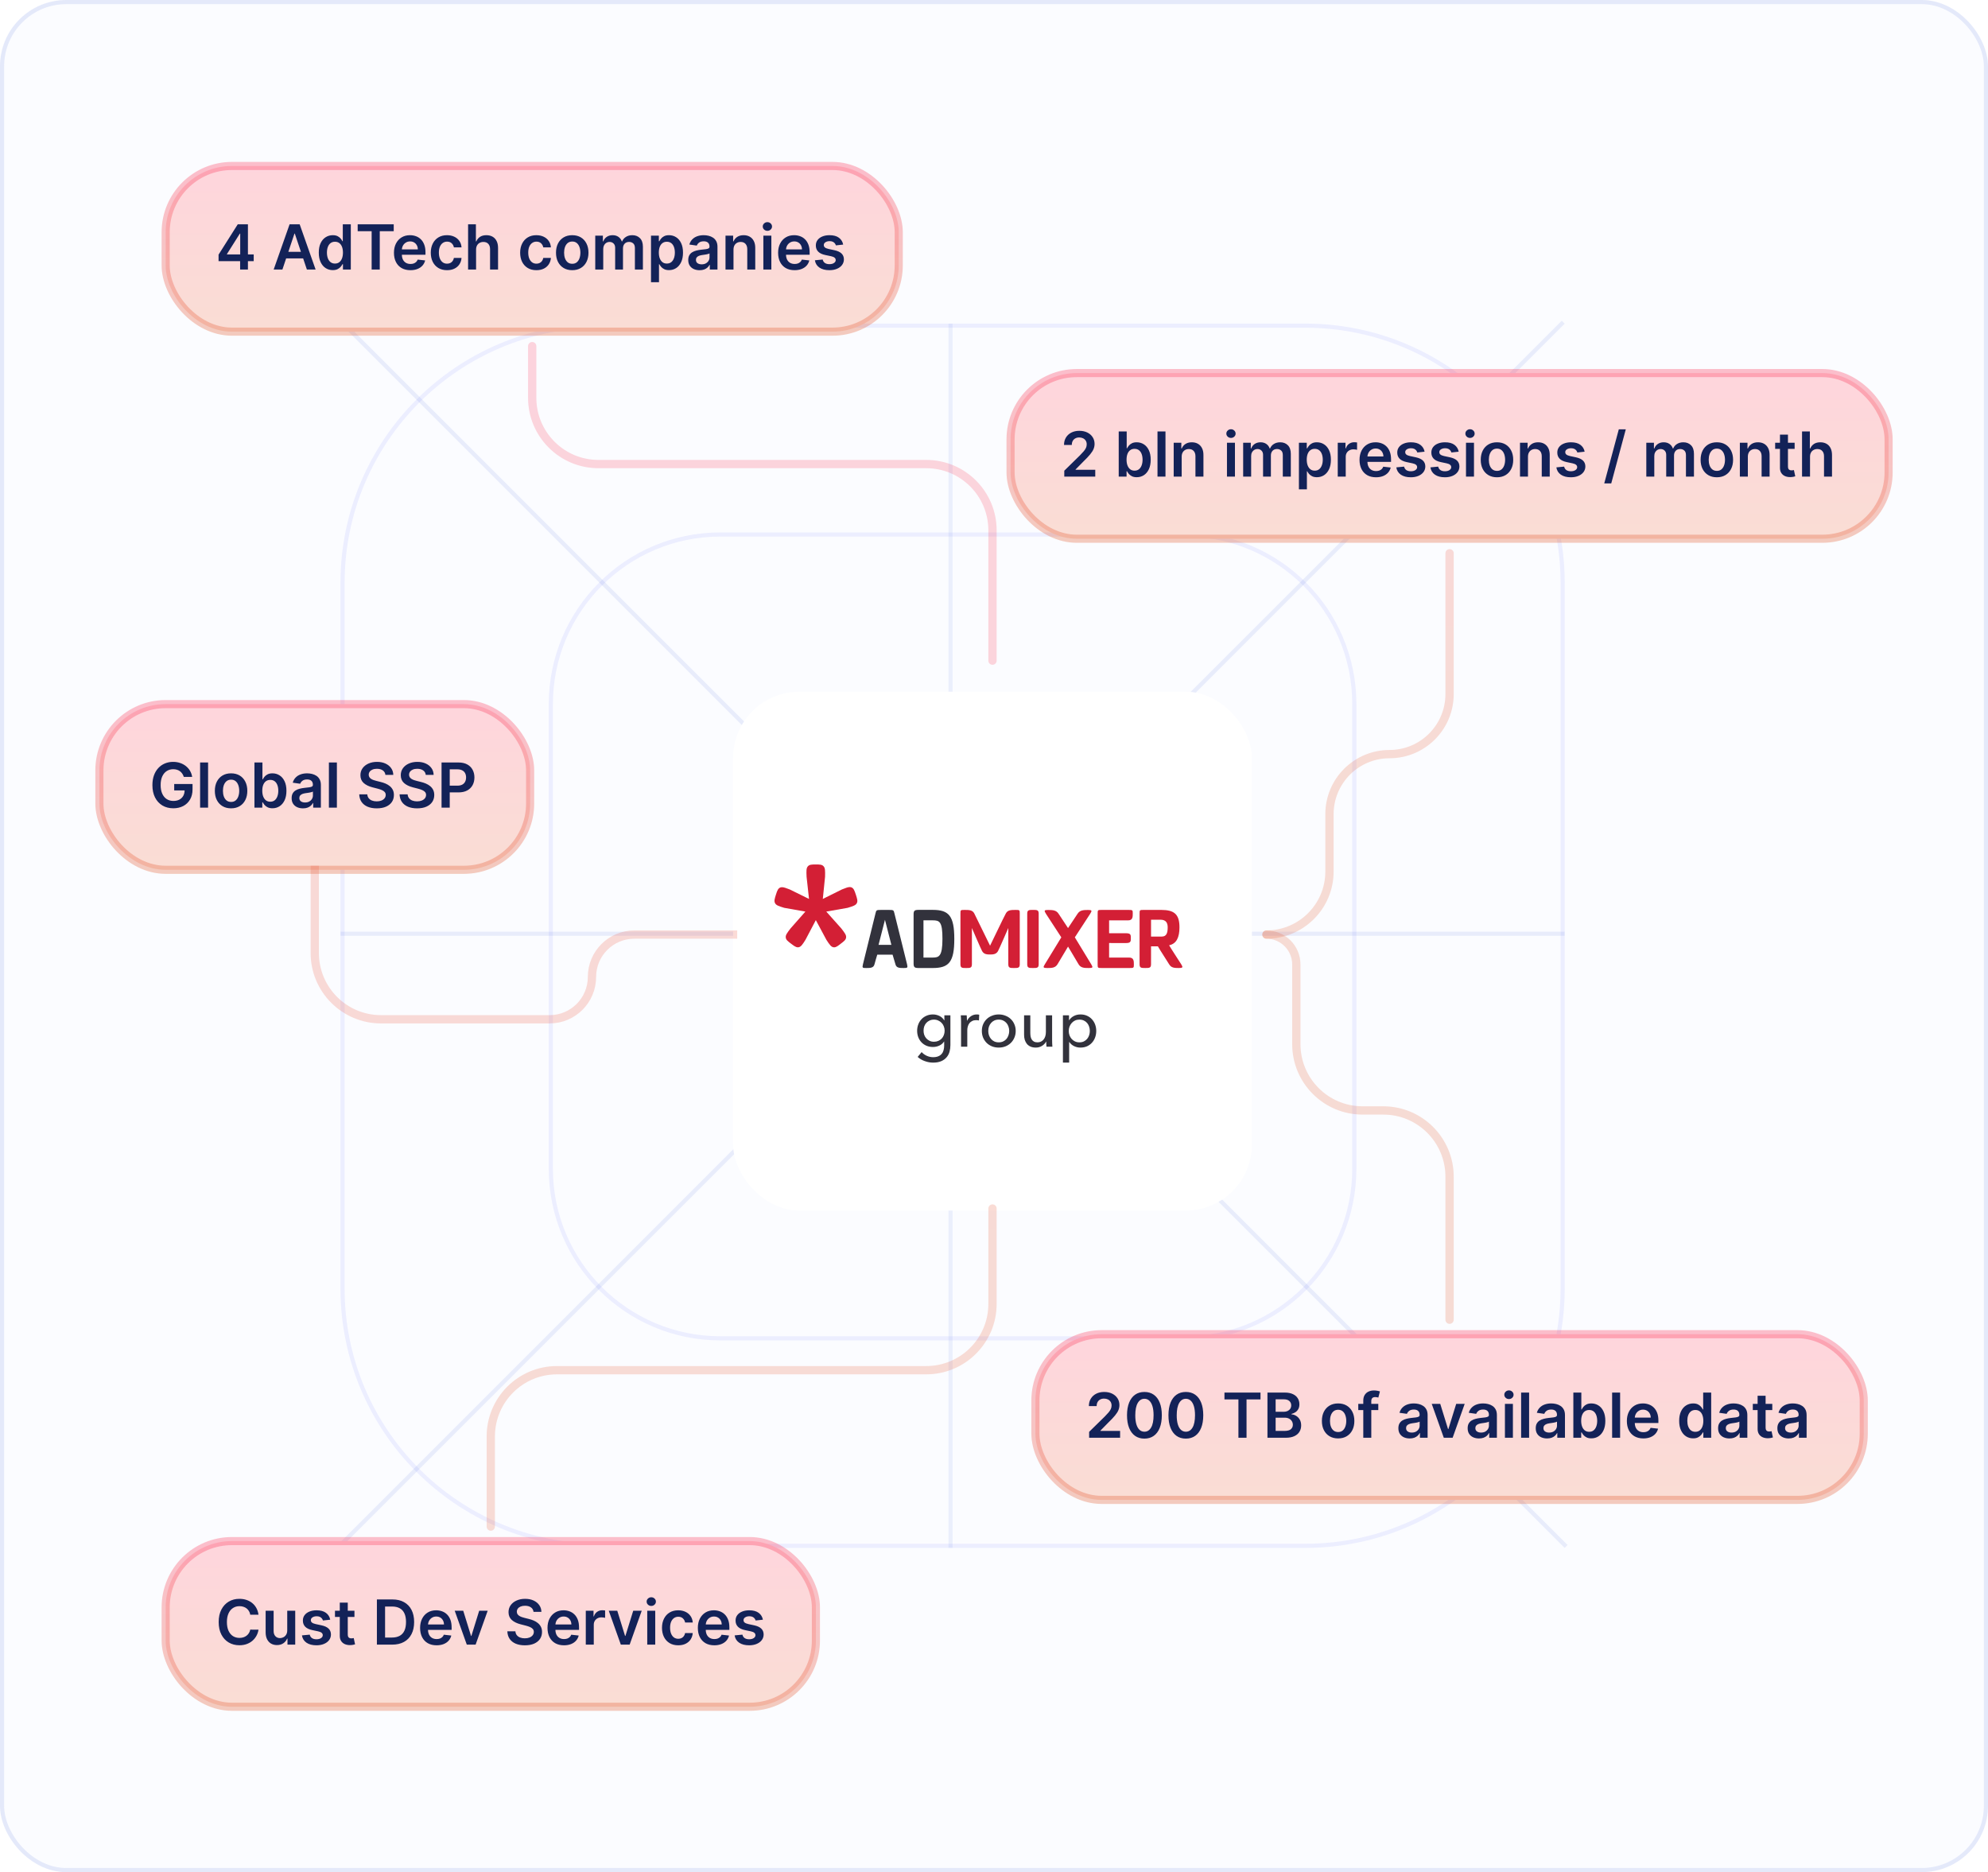 <svg width="480" height="452" viewBox="0 0 480 452" fill="none" xmlns="http://www.w3.org/2000/svg">
<rect width="480" height="452" rx="16" fill="#3C67FF" fill-opacity="0.02"/>
<rect x="0.5" y="0.5" width="479" height="451" rx="15.5" stroke="#163EC8" stroke-opacity="0.1"/>
<path d="M315.15 78.626H144.852C110.528 78.626 82.703 106.451 82.703 140.774V311.072C82.703 345.396 110.528 373.221 144.852 373.221H315.15C349.474 373.221 377.299 345.396 377.299 311.072V140.774C377.299 106.451 349.474 78.626 315.15 78.626Z" stroke="#4154FF" stroke-opacity="0.08"/>
<path d="M286.073 129.049H173.927C151.324 129.049 133 147.379 133 169.991V282.179C133 304.791 151.324 323.122 173.927 323.122H286.073C308.676 323.122 327 304.791 327 282.179V169.991C327 147.379 308.676 129.049 286.073 129.049Z" stroke="#4154FF" stroke-opacity="0.08"/>
<path opacity="0.07" d="M229.508 373.71V78.136" stroke="#163EC8"/>
<path opacity="0.08" d="M82.211 225.434H377.785" stroke="#163EC8"/>
<path opacity="0.08" d="M81.867 373.364L377.441 77.79" stroke="#163EC8"/>
<path opacity="0.08" d="M82.562 77.79L378.137 373.364" stroke="#163EC8"/>
<g filter="url(#filter0_d_5365_5351)">
<rect x="177" y="163" width="125.277" height="125.277" rx="16" fill="white"/>
<g clip-path="url(#clip0_5365_5351)">
<path d="M246.219 228.812C246.219 229.695 245.817 229.715 244.837 229.715C243.857 229.715 243.454 229.695 243.454 228.812V220.051C243.454 220.051 241.277 225.086 240.969 225.626C240.528 226.427 239.722 226.448 239.049 226.448C238.358 226.448 237.571 226.428 237.129 225.626C236.822 225.086 234.664 220.051 234.664 220.051V228.812C234.664 229.695 234.243 229.715 233.281 229.715C232.282 229.715 231.898 229.695 231.898 228.812V216.589C231.898 215.707 231.898 215.687 232.898 215.687C233.993 215.687 234.779 215.707 235.222 216.508C235.414 216.83 238.838 223.962 239.049 224.325C239.261 223.962 242.415 217.291 242.876 216.508C243.319 215.707 244.125 215.687 245.221 215.687C246.201 215.687 246.22 215.707 246.22 216.589L246.219 228.812Z" fill="#D31F35"/>
<path d="M211.815 226.487C211.815 226.487 211.202 228.532 211.143 228.812C210.932 229.695 210.146 229.715 209.166 229.715C208.204 229.715 208.166 229.675 208.358 228.812C208.607 227.73 211.164 217.411 211.376 216.568C211.569 215.706 211.607 215.687 212.818 215.687C212.952 215.687 214.394 215.687 214.547 215.687C215.74 215.687 215.779 215.706 215.971 216.568C216.182 217.43 218.778 227.831 219.009 228.812C219.2 229.654 219.142 229.715 218.182 229.715C217.182 229.715 216.416 229.695 216.204 228.812C216.146 228.552 215.512 226.487 215.512 226.487H211.815ZM215.223 224.125L213.417 217.07H213.931L212.124 224.125H215.223Z" fill="#32323C"/>
<path d="M225.222 229.714H221.777C220.796 229.714 220.586 229.494 220.586 228.611V216.779C220.586 215.896 220.796 215.677 221.777 215.677H225.222C229.087 215.677 230.415 217.122 230.415 222.695C230.415 228.27 229.107 229.714 225.222 229.714ZM222.97 218.201V227.189H225.222C226.708 227.189 227.552 226.906 227.552 222.695C227.571 218.485 226.829 218.201 225.222 218.201L222.97 218.201Z" fill="#32323C"/>
<path d="M250.79 228.811C250.79 229.694 250.388 229.714 249.409 229.714C248.426 229.714 248.023 229.694 248.023 228.811V216.584C248.023 215.702 248.426 215.681 249.409 215.681C250.388 215.681 250.79 215.702 250.79 216.584V228.811Z" fill="#D31F35"/>
<path d="M282.283 228.811C281.917 228.17 280.169 225.543 279.573 224.482H277.916L277.914 228.811C277.914 229.693 277.511 229.712 276.531 229.712C275.551 229.712 275.148 229.692 275.148 228.811L275.151 216.587C275.151 215.705 275.17 215.686 276.149 215.686H280.379C283.533 215.686 284.781 216.749 284.781 219.895C284.781 222.3 284.069 223.861 282.28 224.221C282.609 224.823 284.877 228.292 285.203 228.813C285.664 229.554 285.606 229.714 284.626 229.714C283.567 229.714 282.783 229.674 282.283 228.811ZM277.916 222.119H280.514C281.653 222.119 281.938 221.241 281.938 219.895C281.938 218.918 281.605 218.049 280.186 218.048H277.916V222.119Z" fill="#D31F35"/>
<path d="M272.389 215.687C273.486 215.687 273.504 215.708 273.504 216.549C273.504 217.39 273.484 218.21 272.389 218.21L267.792 218.209V221.319L271.926 221.32C273.024 221.32 273.041 221.738 273.041 222.501C273.041 223.262 273.023 223.682 271.926 223.682L267.792 223.68L267.791 227.191H272.638C273.752 227.191 273.771 228.013 273.771 228.853C273.771 229.695 273.752 229.715 272.637 229.715L266.023 229.713C265.044 229.713 265.023 229.693 265.023 228.812L265.026 216.588C265.027 215.706 265.045 215.687 266.024 215.687L272.389 215.687Z" fill="#D31F35"/>
<path d="M260.422 228.814C260.038 228.132 257.137 223.308 257.137 223.308H258.613C258.613 223.308 255.789 228.034 255.329 228.814C254.791 229.676 254.004 229.715 252.873 229.715C251.853 229.715 251.796 229.575 252.276 228.814C252.718 228.112 256.252 222.307 256.252 222.307C256.252 222.307 253.005 217.32 252.544 216.62C252.045 215.818 252.122 215.699 253.064 215.699C254.235 215.699 255.04 215.759 255.597 216.62C256.096 217.382 258.613 221.185 258.613 221.185H257.137C257.137 221.185 259.731 217.281 260.172 216.62C260.731 215.759 261.535 215.699 262.687 215.699C263.647 215.699 263.724 215.838 263.224 216.62C262.725 217.382 259.517 222.307 259.517 222.307C259.517 222.307 263.034 228.073 263.474 228.814C263.936 229.594 263.897 229.715 262.881 229.715C261.746 229.715 260.942 229.676 260.422 228.814Z" fill="#D31F35"/>
<path d="M206.668 212.074C206.478 211.496 206.34 211.078 206.166 210.778C205.925 210.368 205.599 210.168 205.171 210.168C204.733 210.168 204.215 210.372 203.277 210.745L198.666 213.036L199.209 207.686C199.24 206.239 199.254 205.578 198.835 205.132C198.445 204.715 197.862 204.715 196.978 204.715C196.067 204.715 195.465 204.715 195.074 205.142C194.659 205.593 194.687 206.253 194.749 207.695L195.335 213.036L190.676 210.743C189.821 210.417 189.255 210.202 188.813 210.202C188.387 210.202 188.064 210.392 187.824 210.784C187.65 211.07 187.524 211.443 187.337 212.03C187.036 212.999 186.87 213.535 187.126 214.038C187.401 214.583 188.011 214.771 189.348 215.183L194.459 216.089L190.879 220.153C190.031 221.259 189.643 221.765 189.721 222.367C189.795 222.931 190.235 223.263 191.033 223.864C191.713 224.377 192.161 224.717 192.646 224.717C193.349 224.715 193.755 224.065 194.49 222.886L196.982 218.153L199.523 222.892C200.285 224.069 200.706 224.718 201.4 224.718C201.886 224.718 202.322 224.377 202.979 223.863C203.775 223.262 204.214 222.929 204.287 222.367C204.365 221.765 203.978 221.26 203.128 220.153L199.505 216.09L204.657 215.185C206.002 214.77 206.616 214.582 206.888 214.038C207.137 213.539 206.961 212.99 206.668 212.074Z" fill="#D31F35"/>
</g>
<path d="M222.529 250.011C222.859 250.385 223.27 250.683 223.761 250.907C224.262 251.131 224.774 251.243 225.297 251.243C225.798 251.243 226.219 251.169 226.561 251.019C226.902 250.881 227.174 250.683 227.377 250.427C227.59 250.182 227.739 249.889 227.825 249.547C227.921 249.206 227.969 248.838 227.969 248.443V247.467H227.937C227.659 247.894 227.281 248.219 226.801 248.443C226.321 248.667 225.809 248.779 225.265 248.779C224.689 248.779 224.161 248.678 223.681 248.475C223.211 248.273 222.811 247.995 222.481 247.643C222.15 247.291 221.894 246.881 221.713 246.411C221.531 245.931 221.441 245.419 221.441 244.875C221.441 244.331 221.531 243.819 221.713 243.339C221.894 242.859 222.15 242.443 222.481 242.091C222.811 241.729 223.211 241.446 223.681 241.243C224.15 241.03 224.673 240.923 225.249 240.923C225.793 240.923 226.31 241.041 226.801 241.275C227.302 241.51 227.697 241.867 227.985 242.347H228.017V241.131H229.473V248.331C229.473 248.886 229.403 249.414 229.265 249.915C229.126 250.427 228.891 250.875 228.561 251.259C228.23 251.654 227.798 251.969 227.265 252.203C226.731 252.438 226.07 252.555 225.281 252.555C224.619 252.555 223.953 252.433 223.281 252.187C222.619 251.953 222.049 251.617 221.569 251.179L222.529 250.011ZM222.993 244.843C222.993 245.195 223.046 245.531 223.153 245.851C223.27 246.171 223.435 246.454 223.649 246.699C223.873 246.945 224.139 247.142 224.449 247.291C224.758 247.441 225.11 247.515 225.505 247.515C225.889 247.515 226.241 247.446 226.561 247.307C226.881 247.169 227.153 246.982 227.377 246.747C227.601 246.502 227.771 246.219 227.889 245.899C228.017 245.569 228.081 245.217 228.081 244.843C228.081 244.481 228.017 244.139 227.889 243.819C227.771 243.499 227.595 243.217 227.361 242.971C227.137 242.726 226.865 242.534 226.545 242.395C226.235 242.246 225.889 242.171 225.505 242.171C225.11 242.171 224.758 242.246 224.449 242.395C224.139 242.534 223.873 242.726 223.649 242.971C223.435 243.206 223.27 243.489 223.153 243.819C223.046 244.139 222.993 244.481 222.993 244.843ZM232.046 242.763C232.046 242.561 232.041 242.299 232.03 241.979C232.019 241.659 232.003 241.377 231.982 241.131H233.406C233.427 241.323 233.443 241.547 233.454 241.803C233.465 242.049 233.47 242.251 233.47 242.411H233.518C233.731 241.963 234.041 241.606 234.446 241.339C234.862 241.062 235.326 240.923 235.838 240.923C236.073 240.923 236.27 240.945 236.43 240.987L236.366 242.379C236.153 242.326 235.923 242.299 235.678 242.299C235.315 242.299 235.001 242.369 234.734 242.507C234.467 242.635 234.243 242.811 234.062 243.035C233.891 243.259 233.763 243.521 233.678 243.819C233.593 244.107 233.55 244.411 233.55 244.731V248.715H232.046V242.763ZM245.242 244.907C245.242 245.494 245.135 246.033 244.922 246.523C244.719 247.014 244.431 247.441 244.058 247.803C243.695 248.155 243.263 248.433 242.762 248.635C242.26 248.827 241.722 248.923 241.146 248.923C240.57 248.923 240.031 248.827 239.53 248.635C239.028 248.433 238.596 248.155 238.234 247.803C237.871 247.441 237.583 247.014 237.37 246.523C237.167 246.033 237.066 245.494 237.066 244.907C237.066 244.321 237.167 243.787 237.37 243.307C237.583 242.817 237.871 242.395 238.234 242.043C238.596 241.691 239.028 241.419 239.53 241.227C240.031 241.025 240.57 240.923 241.146 240.923C241.722 240.923 242.26 241.025 242.762 241.227C243.263 241.419 243.695 241.691 244.058 242.043C244.431 242.395 244.719 242.817 244.922 243.307C245.135 243.787 245.242 244.321 245.242 244.907ZM243.674 244.907C243.674 244.545 243.615 244.198 243.498 243.867C243.391 243.537 243.231 243.249 243.018 243.003C242.804 242.747 242.538 242.545 242.218 242.395C241.908 242.246 241.551 242.171 241.146 242.171C240.74 242.171 240.378 242.246 240.058 242.395C239.748 242.545 239.487 242.747 239.274 243.003C239.06 243.249 238.895 243.537 238.778 243.867C238.671 244.198 238.618 244.545 238.618 244.907C238.618 245.27 238.671 245.617 238.778 245.947C238.895 246.278 239.06 246.571 239.274 246.827C239.487 247.083 239.748 247.286 240.058 247.435C240.378 247.585 240.74 247.659 241.146 247.659C241.551 247.659 241.908 247.585 242.218 247.435C242.538 247.286 242.804 247.083 243.018 246.827C243.231 246.571 243.391 246.278 243.498 245.947C243.615 245.617 243.674 245.27 243.674 244.907ZM252.671 248.715C252.65 248.523 252.634 248.31 252.623 248.075C252.613 247.83 252.607 247.627 252.607 247.467H252.575C252.383 247.873 252.058 248.219 251.599 248.507C251.151 248.785 250.65 248.923 250.095 248.923C249.605 248.923 249.178 248.843 248.815 248.683C248.463 248.523 248.17 248.305 247.935 248.027C247.711 247.739 247.541 247.409 247.423 247.035C247.317 246.662 247.263 246.262 247.263 245.835V241.131H248.767V245.323C248.767 245.633 248.789 245.931 248.831 246.219C248.885 246.497 248.975 246.742 249.103 246.955C249.231 247.169 249.407 247.339 249.631 247.467C249.855 247.595 250.143 247.659 250.495 247.659C251.103 247.659 251.594 247.435 251.967 246.987C252.341 246.529 252.527 245.921 252.527 245.163V241.131H254.031V247.083C254.031 247.286 254.037 247.547 254.047 247.867C254.058 248.187 254.074 248.47 254.095 248.715H252.671ZM258.144 252.555H256.64V241.131H258.112V242.315H258.16C258.405 241.91 258.762 241.579 259.232 241.323C259.712 241.057 260.266 240.923 260.896 240.923C261.461 240.923 261.973 241.025 262.432 241.227C262.901 241.43 263.301 241.713 263.632 242.075C263.973 242.438 264.234 242.865 264.416 243.355C264.597 243.835 264.688 244.353 264.688 244.907C264.688 245.462 264.597 245.985 264.416 246.475C264.234 246.966 263.978 247.393 263.648 247.755C263.317 248.118 262.917 248.406 262.448 248.619C261.978 248.822 261.45 248.923 260.864 248.923C260.32 248.923 259.808 248.806 259.328 248.571C258.848 248.337 258.469 248.006 258.192 247.579H258.144V252.555ZM263.136 244.907C263.136 244.555 263.082 244.214 262.976 243.883C262.869 243.553 262.709 243.259 262.496 243.003C262.282 242.747 262.016 242.545 261.696 242.395C261.386 242.246 261.024 242.171 260.608 242.171C260.224 242.171 259.872 242.246 259.552 242.395C259.242 242.545 258.976 242.747 258.752 243.003C258.528 243.259 258.352 243.553 258.224 243.883C258.106 244.214 258.048 244.561 258.048 244.923C258.048 245.286 258.106 245.633 258.224 245.963C258.352 246.294 258.528 246.587 258.752 246.843C258.976 247.089 259.242 247.286 259.552 247.435C259.872 247.585 260.224 247.659 260.608 247.659C261.024 247.659 261.386 247.585 261.696 247.435C262.016 247.275 262.282 247.067 262.496 246.811C262.709 246.555 262.869 246.262 262.976 245.931C263.082 245.601 263.136 245.259 263.136 244.907Z" fill="#32323C"/>
</g>
<rect x="24" y="170" width="104" height="40" rx="16" fill="white"/>
<rect x="24" y="170" width="104" height="40" rx="16" fill="url(#paint0_linear_5365_5351)" fill-opacity="0.2"/>
<rect x="24" y="170" width="104" height="40" rx="16" stroke="url(#paint1_linear_5365_5351)" stroke-opacity="0.3" stroke-width="1.96"/>
<path d="M44.384 187.575C44.295 187.287 44.173 187.029 44.017 186.802C43.864 186.571 43.679 186.374 43.463 186.211C43.25 186.048 43.005 185.925 42.728 185.843C42.451 185.758 42.149 185.716 41.822 185.716C41.236 185.716 40.714 185.863 40.256 186.158C39.798 186.452 39.438 186.886 39.175 187.457C38.916 188.026 38.786 188.718 38.786 189.535C38.786 190.359 38.916 191.056 39.175 191.628C39.434 192.2 39.794 192.635 40.256 192.933C40.718 193.228 41.254 193.375 41.865 193.375C42.419 193.375 42.898 193.269 43.303 193.056C43.711 192.843 44.026 192.541 44.246 192.15C44.466 191.756 44.576 191.294 44.576 190.765L45.023 190.835H42.062V189.29H46.488V190.6C46.488 191.534 46.289 192.342 45.892 193.024C45.494 193.706 44.947 194.231 44.251 194.6C43.555 194.966 42.756 195.149 41.854 195.149C40.849 195.149 39.967 194.924 39.207 194.473C38.45 194.018 37.859 193.374 37.433 192.539C37.01 191.701 36.799 190.707 36.799 189.556C36.799 188.675 36.923 187.889 37.172 187.196C37.424 186.504 37.776 185.916 38.227 185.433C38.678 184.947 39.207 184.577 39.814 184.325C40.421 184.07 41.082 183.942 41.795 183.942C42.399 183.942 42.962 184.031 43.484 184.208C44.006 184.382 44.469 184.631 44.874 184.954C45.283 185.277 45.618 185.661 45.881 186.104C46.144 186.548 46.316 187.038 46.398 187.575H44.384ZM50.242 184.091V195H48.314V184.091H50.242ZM55.794 195.16C54.995 195.16 54.303 194.984 53.717 194.632C53.131 194.281 52.676 193.789 52.353 193.157C52.033 192.525 51.874 191.786 51.874 190.941C51.874 190.096 52.033 189.355 52.353 188.72C52.676 188.084 53.131 187.591 53.717 187.239C54.303 186.887 54.995 186.712 55.794 186.712C56.593 186.712 57.285 186.887 57.871 187.239C58.457 187.591 58.91 188.084 59.23 188.72C59.553 189.355 59.715 190.096 59.715 190.941C59.715 191.786 59.553 192.525 59.23 193.157C58.91 193.789 58.457 194.281 57.871 194.632C57.285 194.984 56.593 195.16 55.794 195.16ZM55.805 193.615C56.238 193.615 56.6 193.496 56.891 193.258C57.182 193.017 57.399 192.694 57.541 192.289C57.687 191.884 57.76 191.433 57.76 190.936C57.76 190.435 57.687 189.982 57.541 189.577C57.399 189.169 57.182 188.844 56.891 188.603C56.6 188.361 56.238 188.24 55.805 188.24C55.361 188.24 54.992 188.361 54.697 188.603C54.406 188.844 54.187 189.169 54.041 189.577C53.9 189.982 53.828 190.435 53.828 190.936C53.828 191.433 53.9 191.884 54.041 192.289C54.187 192.694 54.406 193.017 54.697 193.258C54.992 193.496 55.361 193.615 55.805 193.615ZM61.436 195V184.091H63.365V188.171H63.444C63.544 187.972 63.684 187.761 63.865 187.537C64.046 187.31 64.291 187.116 64.6 186.957C64.909 186.793 65.303 186.712 65.783 186.712C66.415 186.712 66.985 186.873 67.493 187.196C68.004 187.516 68.409 187.99 68.707 188.619C69.009 189.244 69.16 190.011 69.16 190.92C69.16 191.818 69.013 192.582 68.718 193.21C68.423 193.839 68.022 194.318 67.514 194.648C67.006 194.979 66.431 195.144 65.788 195.144C65.32 195.144 64.931 195.066 64.622 194.909C64.313 194.753 64.064 194.565 63.876 194.345C63.691 194.121 63.547 193.91 63.444 193.711H63.333V195H61.436ZM63.327 190.909C63.327 191.438 63.402 191.902 63.551 192.299C63.704 192.697 63.922 193.008 64.206 193.232C64.494 193.452 64.842 193.562 65.25 193.562C65.676 193.562 66.033 193.448 66.321 193.221C66.609 192.99 66.825 192.676 66.971 192.278C67.12 191.877 67.195 191.42 67.195 190.909C67.195 190.401 67.122 189.95 66.976 189.556C66.831 189.162 66.614 188.853 66.326 188.629C66.039 188.406 65.68 188.294 65.25 188.294C64.838 188.294 64.489 188.402 64.201 188.619C63.913 188.835 63.695 189.139 63.546 189.529C63.4 189.92 63.327 190.38 63.327 190.909ZM73.154 195.165C72.635 195.165 72.168 195.073 71.753 194.888C71.341 194.7 71.014 194.423 70.773 194.057C70.535 193.691 70.416 193.24 70.416 192.704C70.416 192.243 70.501 191.861 70.671 191.559C70.842 191.257 71.075 191.016 71.369 190.835C71.664 190.653 71.996 190.517 72.365 190.424C72.738 190.328 73.124 190.259 73.521 190.217C74.001 190.167 74.39 190.123 74.688 190.083C74.986 190.041 75.203 189.977 75.338 189.892C75.476 189.803 75.546 189.666 75.546 189.482V189.45C75.546 189.048 75.427 188.738 75.189 188.517C74.951 188.297 74.608 188.187 74.16 188.187C73.688 188.187 73.314 188.29 73.037 188.496C72.763 188.702 72.579 188.945 72.483 189.226L70.682 188.97C70.824 188.473 71.059 188.058 71.385 187.724C71.712 187.386 72.112 187.134 72.584 186.967C73.056 186.797 73.578 186.712 74.15 186.712C74.544 186.712 74.936 186.758 75.327 186.85C75.718 186.942 76.075 187.095 76.398 187.308C76.721 187.518 76.98 187.804 77.175 188.166C77.374 188.528 77.474 188.981 77.474 189.524V195H75.62V193.876H75.556C75.439 194.103 75.274 194.316 75.061 194.515C74.851 194.711 74.587 194.869 74.267 194.989C73.951 195.107 73.58 195.165 73.154 195.165ZM73.654 193.748C74.041 193.748 74.377 193.672 74.661 193.519C74.945 193.363 75.164 193.157 75.316 192.901C75.473 192.646 75.551 192.367 75.551 192.065V191.101C75.49 191.151 75.387 191.197 75.242 191.239C75.1 191.282 74.94 191.319 74.762 191.351C74.585 191.383 74.409 191.412 74.235 191.436C74.061 191.461 73.91 191.483 73.782 191.5C73.495 191.539 73.237 191.603 73.01 191.692C72.783 191.781 72.603 191.905 72.472 192.065C72.341 192.221 72.275 192.424 72.275 192.672C72.275 193.027 72.404 193.295 72.664 193.477C72.923 193.658 73.253 193.748 73.654 193.748ZM81.341 184.091V195H79.413V184.091H81.341ZM93.058 187.09C93.009 186.625 92.799 186.262 92.43 186.003C92.064 185.744 91.588 185.614 91.002 185.614C90.59 185.614 90.237 185.676 89.942 185.801C89.647 185.925 89.422 186.094 89.266 186.307C89.109 186.52 89.03 186.763 89.026 187.037C89.026 187.264 89.078 187.461 89.18 187.628C89.287 187.795 89.431 187.937 89.612 188.054C89.793 188.168 89.994 188.263 90.214 188.342C90.434 188.42 90.656 188.485 90.88 188.539L91.902 188.794C92.314 188.89 92.71 189.02 93.09 189.183C93.474 189.347 93.817 189.553 94.118 189.801C94.424 190.05 94.665 190.35 94.843 190.701C95.02 191.053 95.109 191.465 95.109 191.937C95.109 192.576 94.946 193.139 94.619 193.626C94.292 194.109 93.82 194.487 93.202 194.76C92.588 195.03 91.844 195.165 90.97 195.165C90.121 195.165 89.385 195.034 88.76 194.771C88.138 194.508 87.652 194.125 87.3 193.62C86.952 193.116 86.764 192.502 86.736 191.777H88.68C88.708 192.157 88.825 192.473 89.031 192.725C89.237 192.978 89.505 193.166 89.836 193.29C90.169 193.414 90.542 193.477 90.954 193.477C91.384 193.477 91.76 193.413 92.084 193.285C92.41 193.153 92.666 192.972 92.851 192.741C93.035 192.507 93.129 192.234 93.133 191.921C93.129 191.637 93.046 191.403 92.882 191.218C92.719 191.03 92.49 190.874 92.195 190.749C91.904 190.621 91.563 190.508 91.173 190.408L89.932 190.089C89.033 189.858 88.323 189.508 87.801 189.039C87.282 188.567 87.023 187.94 87.023 187.159C87.023 186.516 87.197 185.953 87.545 185.471C87.897 184.988 88.374 184.613 88.978 184.347C89.582 184.077 90.265 183.942 91.029 183.942C91.803 183.942 92.481 184.077 93.064 184.347C93.65 184.613 94.109 184.984 94.443 185.46C94.777 185.932 94.949 186.475 94.96 187.09H93.058ZM102.8 187.09C102.75 186.625 102.54 186.262 102.171 186.003C101.805 185.744 101.329 185.614 100.743 185.614C100.331 185.614 99.978 185.676 99.683 185.801C99.389 185.925 99.163 186.094 99.007 186.307C98.851 186.52 98.771 186.763 98.767 187.037C98.767 187.264 98.819 187.461 98.922 187.628C99.028 187.795 99.172 187.937 99.353 188.054C99.534 188.168 99.735 188.263 99.955 188.342C100.175 188.42 100.397 188.485 100.621 188.539L101.644 188.794C102.056 188.89 102.452 189.02 102.831 189.183C103.215 189.347 103.558 189.553 103.86 189.801C104.165 190.05 104.406 190.35 104.584 190.701C104.762 191.053 104.85 191.465 104.85 191.937C104.85 192.576 104.687 193.139 104.36 193.626C104.034 194.109 103.561 194.487 102.943 194.76C102.329 195.03 101.585 195.165 100.711 195.165C99.863 195.165 99.126 195.034 98.501 194.771C97.879 194.508 97.393 194.125 97.041 193.62C96.693 193.116 96.505 192.502 96.477 191.777H98.421C98.449 192.157 98.567 192.473 98.772 192.725C98.978 192.978 99.247 193.166 99.577 193.29C99.911 193.414 100.284 193.477 100.695 193.477C101.125 193.477 101.502 193.413 101.825 193.285C102.151 193.153 102.407 192.972 102.592 192.741C102.776 192.507 102.871 192.234 102.874 191.921C102.871 191.637 102.787 191.403 102.624 191.218C102.46 191.03 102.231 190.874 101.937 190.749C101.645 190.621 101.305 190.508 100.914 190.408L99.673 190.089C98.774 189.858 98.064 189.508 97.542 189.039C97.024 188.567 96.764 187.94 96.764 187.159C96.764 186.516 96.938 185.953 97.286 185.471C97.638 184.988 98.116 184.613 98.719 184.347C99.323 184.077 100.007 183.942 100.77 183.942C101.544 183.942 102.222 184.077 102.805 184.347C103.391 184.613 103.851 184.984 104.184 185.46C104.518 185.932 104.691 186.475 104.701 187.09H102.8ZM106.612 195V184.091H110.703C111.541 184.091 112.244 184.247 112.812 184.56C113.384 184.872 113.816 185.302 114.107 185.849C114.402 186.392 114.549 187.01 114.549 187.702C114.549 188.402 114.402 189.023 114.107 189.567C113.812 190.11 113.377 190.538 112.802 190.85C112.226 191.159 111.518 191.314 110.676 191.314H107.965V189.689H110.41C110.9 189.689 111.301 189.604 111.614 189.434C111.926 189.263 112.157 189.029 112.306 188.73C112.459 188.432 112.535 188.089 112.535 187.702C112.535 187.315 112.459 186.974 112.306 186.68C112.157 186.385 111.925 186.156 111.609 185.993C111.296 185.826 110.893 185.742 110.399 185.742H108.588V195H106.612Z" fill="#132258"/>
<rect x="250" y="322.126" width="200" height="40" rx="16" fill="white"/>
<rect x="250" y="322.126" width="200" height="40" rx="16" fill="url(#paint2_linear_5365_5351)" fill-opacity="0.2"/>
<rect x="250" y="322.126" width="200" height="40" rx="16" stroke="url(#paint3_linear_5365_5351)" stroke-opacity="0.3" stroke-width="1.96"/>
<path d="M262.969 347.126V345.699L266.757 341.986C267.119 341.62 267.421 341.295 267.662 341.011C267.904 340.727 268.085 340.452 268.206 340.186C268.326 339.919 268.387 339.635 268.387 339.333C268.387 338.989 268.309 338.694 268.152 338.449C267.996 338.201 267.781 338.009 267.508 337.874C267.234 337.739 266.924 337.672 266.576 337.672C266.217 337.672 265.903 337.746 265.633 337.895C265.363 338.041 265.153 338.249 265.004 338.519C264.859 338.788 264.786 339.11 264.786 339.483H262.906C262.906 338.79 263.064 338.188 263.38 337.677C263.696 337.166 264.131 336.77 264.685 336.489C265.242 336.208 265.881 336.068 266.602 336.068C267.334 336.068 267.977 336.205 268.531 336.478C269.085 336.752 269.514 337.126 269.82 337.602C270.129 338.078 270.283 338.621 270.283 339.232C270.283 339.641 270.205 340.042 270.049 340.436C269.892 340.83 269.617 341.267 269.223 341.746C268.832 342.226 268.284 342.807 267.577 343.488L265.697 345.401V345.475H270.448V347.126H262.969ZM276.318 347.334C275.441 347.334 274.688 347.112 274.06 346.668C273.435 346.221 272.953 345.576 272.616 344.735C272.282 343.89 272.115 342.872 272.115 341.683C272.119 340.493 272.288 339.481 272.621 338.646C272.959 337.808 273.44 337.169 274.065 336.729C274.694 336.288 275.445 336.068 276.318 336.068C277.192 336.068 277.943 336.288 278.571 336.729C279.2 337.169 279.681 337.808 280.015 338.646C280.352 339.484 280.521 340.496 280.521 341.683C280.521 342.876 280.352 343.895 280.015 344.74C279.681 345.582 279.2 346.224 278.571 346.668C277.946 347.112 277.195 347.334 276.318 347.334ZM276.318 345.667C277 345.667 277.538 345.331 277.932 344.66C278.33 343.985 278.529 342.993 278.529 341.683C278.529 340.816 278.438 340.088 278.257 339.499C278.076 338.909 277.82 338.465 277.49 338.167C277.16 337.865 276.769 337.714 276.318 337.714C275.64 337.714 275.104 338.052 274.71 338.726C274.315 339.397 274.116 340.383 274.113 341.683C274.109 342.553 274.196 343.284 274.374 343.877C274.555 344.47 274.811 344.918 275.141 345.22C275.471 345.518 275.864 345.667 276.318 345.667ZM286.323 347.334C285.446 347.334 284.693 347.112 284.065 346.668C283.44 346.221 282.958 345.576 282.621 344.735C282.287 343.89 282.12 342.872 282.12 341.683C282.124 340.493 282.293 339.481 282.626 338.646C282.964 337.808 283.445 337.169 284.07 336.729C284.698 336.288 285.449 336.068 286.323 336.068C287.197 336.068 287.948 336.288 288.576 336.729C289.205 337.169 289.686 337.808 290.02 338.646C290.357 339.484 290.526 340.496 290.526 341.683C290.526 342.876 290.357 343.895 290.02 344.74C289.686 345.582 289.205 346.224 288.576 346.668C287.951 347.112 287.2 347.334 286.323 347.334ZM286.323 345.667C287.005 345.667 287.543 345.331 287.937 344.66C288.335 343.985 288.534 342.993 288.534 341.683C288.534 340.816 288.443 340.088 288.262 339.499C288.081 338.909 287.825 338.465 287.495 338.167C287.165 337.865 286.774 337.714 286.323 337.714C285.645 337.714 285.109 338.052 284.714 338.726C284.32 339.397 284.121 340.383 284.118 341.683C284.114 342.553 284.201 343.284 284.379 343.877C284.56 344.47 284.816 344.918 285.146 345.22C285.476 345.518 285.869 345.667 286.323 345.667ZM295.643 337.874V336.217H304.347V337.874H300.975V347.126H299.015V337.874H295.643ZM306.025 347.126V336.217H310.201C310.99 336.217 311.645 336.342 312.167 336.59C312.692 336.835 313.085 337.171 313.344 337.597C313.607 338.023 313.738 338.506 313.738 339.046C313.738 339.49 313.653 339.87 313.483 340.186C313.312 340.498 313.083 340.752 312.795 340.947C312.508 341.143 312.186 341.283 311.831 341.368V341.475C312.218 341.496 312.589 341.615 312.945 341.832C313.303 342.045 313.596 342.347 313.824 342.737C314.051 343.128 314.164 343.6 314.164 344.154C314.164 344.719 314.028 345.227 313.754 345.678C313.481 346.125 313.069 346.478 312.518 346.738C311.968 346.997 311.276 347.126 310.441 347.126H306.025ZM308.001 345.475H310.127C310.844 345.475 311.361 345.338 311.677 345.065C311.996 344.788 312.156 344.433 312.156 344C312.156 343.677 312.076 343.385 311.917 343.126C311.757 342.863 311.529 342.657 311.235 342.508C310.94 342.356 310.588 342.279 310.18 342.279H308.001V345.475ZM308.001 340.857H309.956C310.297 340.857 310.604 340.795 310.878 340.67C311.151 340.543 311.366 340.363 311.522 340.133C311.682 339.898 311.762 339.621 311.762 339.302C311.762 338.879 311.613 338.531 311.315 338.258C311.02 337.984 310.581 337.847 309.999 337.847H308.001V340.857ZM323.088 347.286C322.289 347.286 321.597 347.11 321.011 346.759C320.425 346.407 319.97 345.916 319.647 345.283C319.327 344.651 319.168 343.913 319.168 343.068C319.168 342.222 319.327 341.482 319.647 340.846C319.97 340.211 320.425 339.717 321.011 339.365C321.597 339.014 322.289 338.838 323.088 338.838C323.887 338.838 324.579 339.014 325.165 339.365C325.751 339.717 326.204 340.211 326.524 340.846C326.847 341.482 327.008 342.222 327.008 343.068C327.008 343.913 326.847 344.651 326.524 345.283C326.204 345.916 325.751 346.407 325.165 346.759C324.579 347.11 323.887 347.286 323.088 347.286ZM323.099 345.742C323.532 345.742 323.894 345.623 324.185 345.385C324.476 345.143 324.693 344.82 324.835 344.415C324.981 344.01 325.054 343.559 325.054 343.062C325.054 342.561 324.981 342.109 324.835 341.704C324.693 341.295 324.476 340.971 324.185 340.729C323.894 340.488 323.532 340.367 323.099 340.367C322.655 340.367 322.285 340.488 321.991 340.729C321.699 340.971 321.481 341.295 321.335 341.704C321.193 342.109 321.122 342.561 321.122 343.062C321.122 343.559 321.193 344.01 321.335 344.415C321.481 344.82 321.699 345.143 321.991 345.385C322.285 345.623 322.655 345.742 323.099 345.742ZM332.789 338.945V340.436H327.953V338.945H332.789ZM329.162 347.126V338.172C329.162 337.622 329.275 337.164 329.503 336.798C329.733 336.432 330.042 336.159 330.43 335.978C330.817 335.797 331.246 335.706 331.719 335.706C332.052 335.706 332.349 335.733 332.608 335.786C332.867 335.839 333.059 335.887 333.183 335.93L332.8 337.421C332.718 337.396 332.615 337.371 332.491 337.347C332.367 337.318 332.228 337.304 332.075 337.304C331.717 337.304 331.463 337.391 331.314 337.565C331.168 337.735 331.095 337.981 331.095 338.3V347.126H329.162ZM340.374 347.292C339.856 347.292 339.389 347.199 338.974 347.015C338.562 346.826 338.235 346.549 337.993 346.184C337.756 345.818 337.637 345.367 337.637 344.831C337.637 344.369 337.722 343.987 337.892 343.685C338.063 343.384 338.295 343.142 338.59 342.961C338.885 342.78 339.217 342.643 339.586 342.551C339.959 342.455 340.344 342.386 340.742 342.343C341.221 342.293 341.61 342.249 341.909 342.21C342.207 342.167 342.423 342.103 342.558 342.018C342.697 341.929 342.766 341.793 342.766 341.608V341.576C342.766 341.175 342.647 340.864 342.409 340.644C342.171 340.424 341.829 340.314 341.381 340.314C340.909 340.314 340.534 340.417 340.257 340.623C339.984 340.829 339.799 341.072 339.703 341.352L337.903 341.097C338.045 340.599 338.279 340.184 338.606 339.85C338.933 339.513 339.332 339.261 339.805 339.094C340.277 338.923 340.799 338.838 341.371 338.838C341.765 338.838 342.157 338.884 342.548 338.977C342.938 339.069 343.295 339.222 343.618 339.435C343.942 339.644 344.201 339.93 344.396 340.292C344.595 340.655 344.694 341.107 344.694 341.651V347.126H342.841V346.003H342.777C342.66 346.23 342.494 346.443 342.281 346.642C342.072 346.837 341.807 346.995 341.488 347.116C341.172 347.233 340.801 347.292 340.374 347.292ZM340.875 345.875C341.262 345.875 341.598 345.798 341.882 345.646C342.166 345.489 342.384 345.283 342.537 345.028C342.693 344.772 342.771 344.493 342.771 344.191V343.227C342.711 343.277 342.608 343.323 342.463 343.366C342.32 343.408 342.161 343.446 341.983 343.478C341.806 343.51 341.63 343.538 341.456 343.563C341.282 343.588 341.131 343.609 341.003 343.627C340.715 343.666 340.458 343.73 340.231 343.819C340.003 343.907 339.824 344.032 339.693 344.191C339.561 344.348 339.496 344.55 339.496 344.799C339.496 345.154 339.625 345.422 339.884 345.603C340.144 345.784 340.474 345.875 340.875 345.875ZM353.649 338.945L350.735 347.126H348.604L345.691 338.945H347.747L349.627 345.022H349.712L351.598 338.945H353.649ZM357.103 347.292C356.585 347.292 356.118 347.199 355.702 347.015C355.29 346.826 354.963 346.549 354.722 346.184C354.484 345.818 354.365 345.367 354.365 344.831C354.365 344.369 354.45 343.987 354.621 343.685C354.791 343.384 355.024 343.142 355.319 342.961C355.613 342.78 355.945 342.643 356.315 342.551C356.688 342.455 357.073 342.386 357.471 342.343C357.95 342.293 358.339 342.249 358.637 342.21C358.935 342.167 359.152 342.103 359.287 342.018C359.425 341.929 359.495 341.793 359.495 341.608V341.576C359.495 341.175 359.376 340.864 359.138 340.644C358.9 340.424 358.557 340.314 358.11 340.314C357.637 340.314 357.263 340.417 356.986 340.623C356.712 340.829 356.528 341.072 356.432 341.352L354.631 341.097C354.773 340.599 355.008 340.184 355.335 339.85C355.661 339.513 356.061 339.261 356.533 339.094C357.005 338.923 357.527 338.838 358.099 338.838C358.493 338.838 358.886 338.884 359.276 338.977C359.667 339.069 360.024 339.222 360.347 339.435C360.67 339.644 360.929 339.93 361.125 340.292C361.324 340.655 361.423 341.107 361.423 341.651V347.126H359.569V346.003H359.505C359.388 346.23 359.223 346.443 359.01 346.642C358.8 346.837 358.536 346.995 358.216 347.116C357.9 347.233 357.529 347.292 357.103 347.292ZM357.604 345.875C357.991 345.875 358.326 345.798 358.61 345.646C358.895 345.489 359.113 345.283 359.266 345.028C359.422 344.772 359.5 344.493 359.5 344.191V343.227C359.44 343.277 359.337 343.323 359.191 343.366C359.049 343.408 358.889 343.446 358.712 343.478C358.534 343.51 358.358 343.538 358.184 343.563C358.01 343.588 357.859 343.609 357.732 343.627C357.444 343.666 357.186 343.73 356.959 343.819C356.732 343.907 356.553 344.032 356.421 344.191C356.29 344.348 356.224 344.55 356.224 344.799C356.224 345.154 356.354 345.422 356.613 345.603C356.872 345.784 357.202 345.875 357.604 345.875ZM363.362 347.126V338.945H365.29V347.126H363.362ZM364.331 337.783C364.026 337.783 363.763 337.682 363.543 337.48C363.323 337.274 363.213 337.027 363.213 336.739C363.213 336.448 363.323 336.201 363.543 335.999C363.763 335.793 364.026 335.69 364.331 335.69C364.64 335.69 364.903 335.793 365.12 335.999C365.34 336.201 365.45 336.448 365.45 336.739C365.45 337.027 365.34 337.274 365.12 337.48C364.903 337.682 364.64 337.783 364.331 337.783ZM369.201 336.217V347.126H367.273V336.217H369.201ZM373.539 347.292C373.02 347.292 372.553 347.199 372.138 347.015C371.726 346.826 371.399 346.549 371.157 346.184C370.92 345.818 370.801 345.367 370.801 344.831C370.801 344.369 370.886 343.987 371.056 343.685C371.227 343.384 371.459 343.142 371.754 342.961C372.049 342.78 372.381 342.643 372.75 342.551C373.123 342.455 373.508 342.386 373.906 342.343C374.385 342.293 374.774 342.249 375.073 342.21C375.371 342.167 375.588 342.103 375.722 342.018C375.861 341.929 375.93 341.793 375.93 341.608V341.576C375.93 341.175 375.811 340.864 375.573 340.644C375.335 340.424 374.993 340.314 374.545 340.314C374.073 340.314 373.698 340.417 373.421 340.623C373.148 340.829 372.963 341.072 372.867 341.352L371.067 341.097C371.209 340.599 371.443 340.184 371.77 339.85C372.097 339.513 372.496 339.261 372.969 339.094C373.441 338.923 373.963 338.838 374.535 338.838C374.929 338.838 375.321 338.884 375.712 338.977C376.102 339.069 376.459 339.222 376.782 339.435C377.106 339.644 377.365 339.93 377.56 340.292C377.759 340.655 377.858 341.107 377.858 341.651V347.126H376.005V346.003H375.941C375.824 346.23 375.659 346.443 375.445 346.642C375.236 346.837 374.971 346.995 374.652 347.116C374.336 347.233 373.965 347.292 373.539 347.292ZM374.039 345.875C374.426 345.875 374.762 345.798 375.046 345.646C375.33 345.489 375.548 345.283 375.701 345.028C375.857 344.772 375.936 344.493 375.936 344.191V343.227C375.875 343.277 375.772 343.323 375.627 343.366C375.485 343.408 375.325 343.446 375.147 343.478C374.97 343.51 374.794 343.538 374.62 343.563C374.446 343.588 374.295 343.609 374.167 343.627C373.879 343.666 373.622 343.73 373.395 343.819C373.167 343.907 372.988 344.032 372.857 344.191C372.725 344.348 372.66 344.55 372.66 344.799C372.66 345.154 372.789 345.422 373.048 345.603C373.308 345.784 373.638 345.875 374.039 345.875ZM379.883 347.126V336.217H381.811V340.298H381.891C381.99 340.099 382.131 339.887 382.312 339.664C382.493 339.436 382.738 339.243 383.047 339.083C383.356 338.92 383.75 338.838 384.229 338.838C384.861 338.838 385.431 339 385.939 339.323C386.45 339.642 386.855 340.117 387.154 340.745C387.455 341.37 387.606 342.137 387.606 343.046C387.606 343.945 387.459 344.708 387.164 345.337C386.869 345.965 386.468 346.445 385.96 346.775C385.453 347.105 384.877 347.27 384.235 347.27C383.766 347.27 383.377 347.192 383.068 347.036C382.759 346.88 382.51 346.691 382.322 346.471C382.138 346.248 381.994 346.036 381.891 345.837H381.779V347.126H379.883ZM381.774 343.036C381.774 343.565 381.848 344.028 381.997 344.426C382.15 344.824 382.368 345.134 382.653 345.358C382.94 345.578 383.288 345.688 383.697 345.688C384.123 345.688 384.48 345.575 384.767 345.347C385.055 345.117 385.271 344.802 385.417 344.405C385.566 344.003 385.641 343.547 385.641 343.036C385.641 342.528 385.568 342.077 385.422 341.683C385.277 341.288 385.06 340.979 384.773 340.756C384.485 340.532 384.126 340.42 383.697 340.42C383.285 340.42 382.935 340.528 382.647 340.745C382.36 340.962 382.141 341.265 381.992 341.656C381.846 342.047 381.774 342.506 381.774 343.036ZM391.174 336.217V347.126H389.246V336.217H391.174ZM396.779 347.286C395.959 347.286 395.25 347.116 394.654 346.775C394.061 346.43 393.604 345.944 393.285 345.315C392.965 344.683 392.805 343.939 392.805 343.083C392.805 342.242 392.965 341.503 393.285 340.868C393.608 340.228 394.059 339.731 394.638 339.376C395.216 339.017 395.896 338.838 396.678 338.838C397.182 338.838 397.658 338.92 398.105 339.083C398.556 339.243 398.954 339.492 399.298 339.829C399.646 340.166 399.92 340.596 400.119 341.118C400.318 341.636 400.417 342.254 400.417 342.972V343.563H393.711V342.263H398.569C398.565 341.894 398.485 341.565 398.329 341.278C398.173 340.987 397.954 340.758 397.674 340.591C397.397 340.424 397.074 340.34 396.704 340.34C396.31 340.34 395.964 340.436 395.666 340.628C395.367 340.816 395.135 341.065 394.968 341.374C394.805 341.679 394.721 342.015 394.718 342.38V343.515C394.718 343.991 394.805 344.399 394.979 344.74C395.153 345.077 395.396 345.337 395.708 345.518C396.021 345.695 396.387 345.784 396.806 345.784C397.086 345.784 397.34 345.745 397.567 345.667C397.795 345.585 397.992 345.466 398.159 345.31C398.325 345.154 398.452 344.96 398.537 344.729L400.337 344.932C400.224 345.408 400.007 345.823 399.687 346.178C399.371 346.53 398.966 346.803 398.473 346.999C397.979 347.19 397.415 347.286 396.779 347.286ZM408.805 347.27C408.163 347.27 407.587 347.105 407.079 346.775C406.572 346.445 406.17 345.965 405.876 345.337C405.581 344.708 405.434 343.945 405.434 343.046C405.434 342.137 405.583 341.37 405.881 340.745C406.183 340.117 406.589 339.642 407.101 339.323C407.612 339 408.182 338.838 408.811 338.838C409.29 338.838 409.684 338.92 409.993 339.083C410.302 339.243 410.547 339.436 410.728 339.664C410.909 339.887 411.05 340.099 411.149 340.298H411.229V336.217H413.163V347.126H411.266V345.837H411.149C411.05 346.036 410.906 346.248 410.718 346.471C410.529 346.691 410.281 346.88 409.972 347.036C409.663 347.192 409.274 347.27 408.805 347.27ZM409.343 345.688C409.752 345.688 410.1 345.578 410.387 345.358C410.675 345.134 410.893 344.824 411.043 344.426C411.192 344.028 411.266 343.565 411.266 343.036C411.266 342.506 411.192 342.047 411.043 341.656C410.897 341.265 410.68 340.962 410.393 340.745C410.109 340.528 409.759 340.42 409.343 340.42C408.914 340.42 408.555 340.532 408.267 340.756C407.98 340.979 407.763 341.288 407.617 341.683C407.472 342.077 407.399 342.528 407.399 343.036C407.399 343.547 407.472 344.003 407.617 344.405C407.767 344.802 407.985 345.117 408.273 345.347C408.564 345.575 408.921 345.688 409.343 345.688ZM417.572 347.292C417.053 347.292 416.586 347.199 416.171 347.015C415.759 346.826 415.432 346.549 415.191 346.184C414.953 345.818 414.834 345.367 414.834 344.831C414.834 344.369 414.919 343.987 415.089 343.685C415.26 343.384 415.493 343.142 415.787 342.961C416.082 342.78 416.414 342.643 416.783 342.551C417.156 342.455 417.542 342.386 417.939 342.343C418.419 342.293 418.808 342.249 419.106 342.21C419.404 342.167 419.621 342.103 419.756 342.018C419.894 341.929 419.963 341.793 419.963 341.608V341.576C419.963 341.175 419.844 340.864 419.607 340.644C419.369 340.424 419.026 340.314 418.578 340.314C418.106 340.314 417.732 340.417 417.455 340.623C417.181 340.829 416.996 341.072 416.901 341.352L415.1 341.097C415.242 340.599 415.477 340.184 415.803 339.85C416.13 339.513 416.529 339.261 417.002 339.094C417.474 338.923 417.996 338.838 418.568 338.838C418.962 338.838 419.354 338.884 419.745 338.977C420.136 339.069 420.493 339.222 420.816 339.435C421.139 339.644 421.398 339.93 421.593 340.292C421.792 340.655 421.892 341.107 421.892 341.651V347.126H420.038V346.003H419.974C419.857 346.23 419.692 346.443 419.479 346.642C419.269 346.837 419.005 346.995 418.685 347.116C418.369 347.233 417.998 347.292 417.572 347.292ZM418.072 345.875C418.46 345.875 418.795 345.798 419.079 345.646C419.363 345.489 419.582 345.283 419.734 345.028C419.891 344.772 419.969 344.493 419.969 344.191V343.227C419.908 343.277 419.805 343.323 419.66 343.366C419.518 343.408 419.358 343.446 419.18 343.478C419.003 343.51 418.827 343.538 418.653 343.563C418.479 343.588 418.328 343.609 418.2 343.627C417.913 343.666 417.655 343.73 417.428 343.819C417.201 343.907 417.021 344.032 416.89 344.191C416.759 344.348 416.693 344.55 416.693 344.799C416.693 345.154 416.822 345.422 417.082 345.603C417.341 345.784 417.671 345.875 418.072 345.875ZM427.916 338.945V340.436H423.213V338.945H427.916ZM424.374 336.984H426.302V344.666C426.302 344.925 426.341 345.124 426.419 345.262C426.501 345.397 426.608 345.489 426.739 345.539C426.87 345.589 427.016 345.614 427.176 345.614C427.297 345.614 427.407 345.605 427.506 345.587C427.609 345.569 427.687 345.553 427.74 345.539L428.065 347.047C427.962 347.082 427.815 347.121 427.623 347.164C427.435 347.206 427.204 347.231 426.931 347.238C426.448 347.253 426.013 347.18 425.626 347.02C425.239 346.857 424.931 346.604 424.704 346.264C424.48 345.923 424.37 345.496 424.374 344.985V336.984ZM431.883 347.292C431.365 347.292 430.898 347.199 430.482 347.015C430.07 346.826 429.744 346.549 429.502 346.184C429.264 345.818 429.145 345.367 429.145 344.831C429.145 344.369 429.231 343.987 429.401 343.685C429.571 343.384 429.804 343.142 430.099 342.961C430.394 342.78 430.726 342.643 431.095 342.551C431.468 342.455 431.853 342.386 432.251 342.343C432.73 342.293 433.119 342.249 433.417 342.21C433.716 342.167 433.932 342.103 434.067 342.018C434.206 341.929 434.275 341.793 434.275 341.608V341.576C434.275 341.175 434.156 340.864 433.918 340.644C433.68 340.424 433.337 340.314 432.89 340.314C432.418 340.314 432.043 340.417 431.766 340.623C431.493 340.829 431.308 341.072 431.212 341.352L429.412 341.097C429.554 340.599 429.788 340.184 430.115 339.85C430.441 339.513 430.841 339.261 431.313 339.094C431.786 338.923 432.308 338.838 432.879 338.838C433.274 338.838 433.666 338.884 434.057 338.977C434.447 339.069 434.804 339.222 435.127 339.435C435.45 339.644 435.71 339.93 435.905 340.292C436.104 340.655 436.203 341.107 436.203 341.651V347.126H434.35V346.003H434.286C434.168 346.23 434.003 346.443 433.79 346.642C433.581 346.837 433.316 346.995 432.997 347.116C432.68 347.233 432.309 347.292 431.883 347.292ZM432.384 345.875C432.771 345.875 433.107 345.798 433.391 345.646C433.675 345.489 433.893 345.283 434.046 345.028C434.202 344.772 434.28 344.493 434.28 344.191V343.227C434.22 343.277 434.117 343.323 433.971 343.366C433.829 343.408 433.669 343.446 433.492 343.478C433.314 343.51 433.139 343.538 432.965 343.563C432.791 343.588 432.64 343.609 432.512 343.627C432.224 343.666 431.967 343.73 431.739 343.819C431.512 343.907 431.333 344.032 431.201 344.191C431.07 344.348 431.004 344.55 431.004 344.799C431.004 345.154 431.134 345.422 431.393 345.603C431.652 345.784 431.983 345.875 432.384 345.875Z" fill="#132258"/>
<rect x="40" y="40.072" width="177" height="40" rx="16" fill="white"/>
<rect x="40" y="40.072" width="177" height="40" rx="16" fill="url(#paint4_linear_5365_5351)" fill-opacity="0.2"/>
<rect x="40" y="40.072" width="177" height="40" rx="16" stroke="url(#paint5_linear_5365_5351)" stroke-opacity="0.3" stroke-width="1.96"/>
<path d="M52.772 63.048V61.477L57.401 54.163H58.712V56.4H57.913L54.797 61.338V61.423H61.258V63.048H52.772ZM57.977 65.072V62.569L57.998 61.866V54.163H59.862V65.072H57.977ZM68.188 65.072H66.079L69.919 54.163H72.359L76.204 65.072H74.095L71.181 56.4H71.096L68.188 65.072ZM68.257 60.795H74.01V62.382H68.257V60.795ZM80.343 65.216C79.701 65.216 79.125 65.051 78.618 64.721C78.11 64.39 77.709 63.911 77.414 63.282C77.119 62.654 76.972 61.89 76.972 60.992C76.972 60.083 77.121 59.316 77.419 58.691C77.721 58.062 78.127 57.588 78.639 57.269C79.15 56.946 79.72 56.784 80.349 56.784C80.828 56.784 81.222 56.866 81.531 57.029C81.84 57.189 82.085 57.382 82.266 57.61C82.447 57.833 82.588 58.045 82.687 58.243H82.767V54.163H84.701V65.072H82.804V63.783H82.687C82.588 63.982 82.444 64.193 82.256 64.417C82.067 64.637 81.819 64.826 81.51 64.982C81.201 65.138 80.812 65.216 80.343 65.216ZM80.881 63.634C81.29 63.634 81.638 63.524 81.925 63.304C82.213 63.08 82.431 62.769 82.581 62.372C82.73 61.974 82.804 61.511 82.804 60.981C82.804 60.452 82.73 59.992 82.581 59.602C82.435 59.211 82.218 58.907 81.931 58.691C81.647 58.474 81.297 58.366 80.881 58.366C80.452 58.366 80.093 58.478 79.805 58.702C79.518 58.925 79.301 59.234 79.156 59.628C79.01 60.023 78.937 60.474 78.937 60.981C78.937 61.493 79.01 61.949 79.156 62.35C79.305 62.748 79.523 63.062 79.811 63.293C80.102 63.52 80.459 63.634 80.881 63.634ZM86.361 55.82V54.163H95.065V55.82H91.693V65.072H89.733V55.82H86.361ZM99.093 65.232C98.273 65.232 97.565 65.062 96.968 64.721C96.375 64.376 95.919 63.89 95.599 63.261C95.279 62.629 95.12 61.885 95.12 61.029C95.12 60.188 95.279 59.449 95.599 58.813C95.922 58.174 96.373 57.677 96.952 57.322C97.531 56.963 98.211 56.784 98.992 56.784C99.496 56.784 99.972 56.866 100.42 57.029C100.871 57.189 101.268 57.437 101.613 57.775C101.961 58.112 102.234 58.542 102.433 59.064C102.632 59.582 102.732 60.2 102.732 60.917V61.509H96.025V60.209H100.883C100.88 59.84 100.8 59.511 100.643 59.224C100.487 58.932 100.269 58.703 99.988 58.536C99.711 58.37 99.388 58.286 99.019 58.286C98.625 58.286 98.278 58.382 97.98 58.574C97.682 58.762 97.449 59.011 97.282 59.319C97.119 59.625 97.035 59.96 97.032 60.326V61.461C97.032 61.937 97.119 62.345 97.293 62.686C97.467 63.023 97.71 63.282 98.023 63.464C98.335 63.641 98.701 63.73 99.12 63.73C99.401 63.73 99.654 63.691 99.882 63.613C100.109 63.531 100.306 63.412 100.473 63.256C100.64 63.1 100.766 62.906 100.851 62.675L102.652 62.878C102.538 63.353 102.321 63.769 102.002 64.124C101.686 64.476 101.281 64.749 100.787 64.944C100.294 65.136 99.729 65.232 99.093 65.232ZM107.932 65.232C107.115 65.232 106.414 65.053 105.828 64.694C105.245 64.335 104.796 63.84 104.48 63.208C104.168 62.572 104.011 61.841 104.011 61.013C104.011 60.182 104.171 59.449 104.491 58.813C104.81 58.174 105.261 57.677 105.844 57.322C106.43 56.963 107.122 56.784 107.921 56.784C108.585 56.784 109.173 56.906 109.684 57.151C110.199 57.393 110.609 57.736 110.915 58.179C111.22 58.62 111.394 59.135 111.437 59.724H109.594C109.519 59.33 109.342 59.002 109.061 58.739C108.784 58.472 108.413 58.339 107.948 58.339C107.554 58.339 107.207 58.446 106.909 58.659C106.611 58.868 106.378 59.17 106.211 59.565C106.048 59.959 105.966 60.431 105.966 60.981C105.966 61.539 106.048 62.018 106.211 62.42C106.375 62.817 106.604 63.124 106.898 63.341C107.197 63.554 107.546 63.661 107.948 63.661C108.232 63.661 108.486 63.607 108.709 63.501C108.937 63.391 109.127 63.233 109.279 63.027C109.432 62.821 109.537 62.571 109.594 62.276H111.437C111.391 62.855 111.22 63.368 110.925 63.815C110.631 64.259 110.229 64.607 109.722 64.859C109.214 65.108 108.617 65.232 107.932 65.232ZM114.948 60.278V65.072H113.02V54.163H114.906V58.281H115.002C115.193 57.819 115.49 57.455 115.891 57.189C116.296 56.919 116.811 56.784 117.436 56.784C118.004 56.784 118.499 56.903 118.922 57.141C119.345 57.379 119.671 57.727 119.902 58.185C120.137 58.643 120.254 59.202 120.254 59.863V65.072H118.325V60.161C118.325 59.611 118.183 59.183 117.899 58.877C117.619 58.568 117.225 58.414 116.717 58.414C116.376 58.414 116.07 58.489 115.801 58.638C115.534 58.783 115.325 58.995 115.172 59.272C115.023 59.548 114.948 59.884 114.948 60.278ZM129.509 65.232C128.692 65.232 127.991 65.053 127.405 64.694C126.822 64.335 126.373 63.84 126.057 63.208C125.745 62.572 125.588 61.841 125.588 61.013C125.588 60.182 125.748 59.449 126.068 58.813C126.387 58.174 126.838 57.677 127.421 57.322C128.007 56.963 128.699 56.784 129.498 56.784C130.162 56.784 130.75 56.906 131.261 57.151C131.776 57.393 132.186 57.736 132.492 58.179C132.797 58.62 132.971 59.135 133.014 59.724H131.171C131.096 59.33 130.919 59.002 130.638 58.739C130.361 58.472 129.99 58.339 129.525 58.339C129.131 58.339 128.784 58.446 128.486 58.659C128.188 58.868 127.955 59.17 127.788 59.565C127.625 59.959 127.543 60.431 127.543 60.981C127.543 61.539 127.625 62.018 127.788 62.42C127.952 62.817 128.181 63.124 128.475 63.341C128.774 63.554 129.124 63.661 129.525 63.661C129.809 63.661 130.063 63.607 130.287 63.501C130.514 63.391 130.704 63.233 130.857 63.027C131.009 62.821 131.114 62.571 131.171 62.276H133.014C132.968 62.855 132.797 63.368 132.502 63.815C132.208 64.259 131.806 64.607 131.299 64.859C130.791 65.108 130.194 65.232 129.509 65.232ZM138.166 65.232C137.367 65.232 136.675 65.056 136.089 64.705C135.503 64.353 135.048 63.861 134.725 63.229C134.405 62.597 134.246 61.858 134.246 61.013C134.246 60.168 134.405 59.428 134.725 58.792C135.048 58.156 135.503 57.663 136.089 57.311C136.675 56.96 137.367 56.784 138.166 56.784C138.965 56.784 139.658 56.96 140.244 57.311C140.829 57.663 141.282 58.156 141.602 58.792C141.925 59.428 142.087 60.168 142.087 61.013C142.087 61.858 141.925 62.597 141.602 63.229C141.282 63.861 140.829 64.353 140.244 64.705C139.658 65.056 138.965 65.232 138.166 65.232ZM138.177 63.687C138.61 63.687 138.972 63.568 139.263 63.33C139.555 63.089 139.771 62.766 139.913 62.361C140.059 61.956 140.132 61.505 140.132 61.008C140.132 60.507 140.059 60.054 139.913 59.65C139.771 59.241 139.555 58.916 139.263 58.675C138.972 58.433 138.61 58.313 138.177 58.313C137.733 58.313 137.364 58.433 137.069 58.675C136.778 58.916 136.559 59.241 136.414 59.65C136.272 60.054 136.201 60.507 136.201 61.008C136.201 61.505 136.272 61.956 136.414 62.361C136.559 62.766 136.778 63.089 137.069 63.33C137.364 63.568 137.733 63.687 138.177 63.687ZM143.723 65.072V56.89H145.566V58.281H145.662C145.833 57.812 146.115 57.446 146.509 57.183C146.903 56.917 147.374 56.784 147.921 56.784C148.475 56.784 148.942 56.919 149.322 57.189C149.705 57.455 149.975 57.819 150.131 58.281H150.216C150.398 57.826 150.703 57.464 151.133 57.194C151.566 56.921 152.079 56.784 152.672 56.784C153.425 56.784 154.039 57.022 154.515 57.498C154.991 57.974 155.229 58.668 155.229 59.58V65.072H153.295V59.879C153.295 59.371 153.16 59 152.89 58.765C152.621 58.528 152.29 58.409 151.9 58.409C151.434 58.409 151.07 58.554 150.808 58.845C150.548 59.133 150.419 59.508 150.419 59.969V65.072H148.528V59.799C148.528 59.376 148.4 59.039 148.144 58.787C147.892 58.535 147.562 58.409 147.154 58.409C146.877 58.409 146.624 58.48 146.397 58.622C146.17 58.76 145.989 58.957 145.854 59.213C145.719 59.465 145.651 59.76 145.651 60.097V65.072H143.723ZM157.185 68.14V56.89H159.081V58.243H159.193C159.293 58.045 159.433 57.833 159.614 57.61C159.795 57.382 160.04 57.189 160.349 57.029C160.658 56.866 161.052 56.784 161.532 56.784C162.164 56.784 162.734 56.946 163.242 57.269C163.753 57.588 164.158 58.062 164.456 58.691C164.758 59.316 164.909 60.083 164.909 60.992C164.909 61.89 164.761 62.654 164.467 63.282C164.172 63.911 163.771 64.39 163.263 64.721C162.755 65.051 162.18 65.216 161.537 65.216C161.068 65.216 160.679 65.138 160.37 64.982C160.062 64.826 159.813 64.637 159.625 64.417C159.44 64.193 159.296 63.982 159.193 63.783H159.113V68.14H157.185ZM159.076 60.981C159.076 61.511 159.151 61.974 159.3 62.372C159.453 62.769 159.671 63.08 159.955 63.304C160.243 63.524 160.591 63.634 160.999 63.634C161.425 63.634 161.782 63.52 162.07 63.293C162.357 63.062 162.574 62.748 162.72 62.35C162.869 61.949 162.943 61.493 162.943 60.981C162.943 60.474 162.87 60.023 162.725 59.628C162.579 59.234 162.363 58.925 162.075 58.702C161.787 58.478 161.429 58.366 160.999 58.366C160.587 58.366 160.237 58.474 159.95 58.691C159.662 58.907 159.444 59.211 159.294 59.602C159.149 59.992 159.076 60.452 159.076 60.981ZM168.915 65.237C168.396 65.237 167.929 65.145 167.514 64.96C167.102 64.772 166.775 64.495 166.533 64.129C166.296 63.764 166.177 63.313 166.177 62.776C166.177 62.315 166.262 61.933 166.432 61.631C166.603 61.329 166.835 61.088 167.13 60.907C167.425 60.726 167.757 60.589 168.126 60.497C168.499 60.401 168.884 60.331 169.282 60.289C169.761 60.239 170.15 60.195 170.449 60.156C170.747 60.113 170.964 60.049 171.098 59.964C171.237 59.875 171.306 59.739 171.306 59.554V59.522C171.306 59.121 171.187 58.81 170.949 58.59C170.711 58.37 170.369 58.259 169.921 58.259C169.449 58.259 169.074 58.362 168.797 58.568C168.524 58.774 168.339 59.018 168.243 59.298L166.443 59.042C166.585 58.545 166.819 58.13 167.146 57.796C167.473 57.459 167.872 57.206 168.345 57.04C168.817 56.869 169.339 56.784 169.911 56.784C170.305 56.784 170.697 56.83 171.088 56.922C171.478 57.015 171.835 57.167 172.158 57.38C172.482 57.59 172.741 57.876 172.936 58.238C173.135 58.6 173.234 59.053 173.234 59.596V65.072H171.381V63.948H171.317C171.2 64.176 171.035 64.389 170.821 64.588C170.612 64.783 170.347 64.941 170.028 65.062C169.712 65.179 169.341 65.237 168.915 65.237ZM169.415 63.821C169.802 63.821 170.138 63.744 170.422 63.591C170.706 63.435 170.924 63.229 171.077 62.974C171.233 62.718 171.312 62.439 171.312 62.137V61.173C171.251 61.223 171.148 61.269 171.003 61.312C170.861 61.354 170.701 61.392 170.523 61.423C170.346 61.455 170.17 61.484 169.996 61.509C169.822 61.534 169.671 61.555 169.543 61.573C169.255 61.612 168.998 61.676 168.771 61.764C168.543 61.853 168.364 61.977 168.233 62.137C168.101 62.294 168.036 62.496 168.036 62.745C168.036 63.1 168.165 63.368 168.424 63.549C168.684 63.73 169.014 63.821 169.415 63.821ZM177.102 60.278V65.072H175.173V56.89H177.016V58.281H177.112C177.301 57.823 177.601 57.459 178.013 57.189C178.428 56.919 178.941 56.784 179.552 56.784C180.117 56.784 180.608 56.905 181.027 57.146C181.45 57.388 181.777 57.737 182.008 58.196C182.242 58.654 182.357 59.209 182.354 59.863V65.072H180.426V60.161C180.426 59.614 180.283 59.186 179.999 58.877C179.719 58.568 179.33 58.414 178.833 58.414C178.495 58.414 178.195 58.489 177.933 58.638C177.673 58.783 177.469 58.995 177.32 59.272C177.174 59.548 177.102 59.884 177.102 60.278ZM184.314 65.072V56.89H186.242V65.072H184.314ZM185.283 55.729C184.978 55.729 184.715 55.628 184.495 55.426C184.275 55.22 184.165 54.973 184.165 54.685C184.165 54.394 184.275 54.147 184.495 53.945C184.715 53.739 184.978 53.636 185.283 53.636C185.592 53.636 185.855 53.739 186.072 53.945C186.292 54.147 186.402 54.394 186.402 54.685C186.402 54.973 186.292 55.22 186.072 55.426C185.855 55.628 185.592 55.729 185.283 55.729ZM191.847 65.232C191.027 65.232 190.319 65.062 189.722 64.721C189.129 64.376 188.673 63.89 188.353 63.261C188.033 62.629 187.874 61.885 187.874 61.029C187.874 60.188 188.033 59.449 188.353 58.813C188.676 58.174 189.127 57.677 189.706 57.322C190.285 56.963 190.965 56.784 191.746 56.784C192.25 56.784 192.726 56.866 193.174 57.029C193.625 57.189 194.022 57.437 194.367 57.775C194.715 58.112 194.988 58.542 195.187 59.064C195.386 59.582 195.485 60.2 195.485 60.917V61.509H188.779V60.209H193.637C193.634 59.84 193.554 59.511 193.397 59.224C193.241 58.932 193.023 58.703 192.742 58.536C192.465 58.37 192.142 58.286 191.773 58.286C191.379 58.286 191.032 58.382 190.734 58.574C190.436 58.762 190.203 59.011 190.036 59.319C189.873 59.625 189.789 59.96 189.786 60.326V61.461C189.786 61.937 189.873 62.345 190.047 62.686C190.221 63.023 190.464 63.282 190.777 63.464C191.089 63.641 191.455 63.73 191.874 63.73C192.154 63.73 192.408 63.691 192.636 63.613C192.863 63.531 193.06 63.412 193.227 63.256C193.394 63.1 193.52 62.906 193.605 62.675L195.406 62.878C195.292 63.353 195.075 63.769 194.756 64.124C194.44 64.476 194.035 64.749 193.541 64.944C193.048 65.136 192.483 65.232 191.847 65.232ZM203.583 59.053L201.826 59.245C201.776 59.067 201.689 58.9 201.565 58.744C201.444 58.588 201.28 58.462 201.074 58.366C200.869 58.27 200.616 58.222 200.318 58.222C199.917 58.222 199.579 58.309 199.306 58.483C199.036 58.657 198.903 58.883 198.907 59.16C198.903 59.398 198.99 59.591 199.168 59.74C199.349 59.889 199.647 60.012 200.062 60.108L201.458 60.406C202.232 60.573 202.807 60.837 203.184 61.2C203.564 61.562 203.756 62.036 203.759 62.622C203.756 63.137 203.605 63.591 203.306 63.986C203.012 64.376 202.601 64.682 202.076 64.902C201.55 65.122 200.947 65.232 200.265 65.232C199.263 65.232 198.457 65.022 197.847 64.603C197.236 64.181 196.872 63.593 196.755 62.84L198.635 62.659C198.72 63.029 198.901 63.307 199.178 63.496C199.455 63.684 199.816 63.778 200.259 63.778C200.718 63.778 201.085 63.684 201.362 63.496C201.643 63.307 201.783 63.075 201.783 62.798C201.783 62.563 201.692 62.37 201.511 62.217C201.334 62.065 201.057 61.947 200.68 61.866L199.285 61.573C198.5 61.409 197.919 61.134 197.543 60.747C197.166 60.356 196.98 59.863 196.984 59.266C196.98 58.762 197.117 58.325 197.394 57.956C197.674 57.583 198.063 57.295 198.56 57.093C199.061 56.887 199.638 56.784 200.291 56.784C201.25 56.784 202.005 56.988 202.555 57.397C203.109 57.805 203.452 58.357 203.583 59.053Z" fill="#132258"/>
<path d="M239.638 159.5V128.042C239.638 119.205 232.475 112.042 223.638 112.042H144.5C135.663 112.042 128.5 104.879 128.5 96.042V83.572" stroke="url(#paint6_linear_5365_5351)" stroke-opacity="0.2" stroke-width="2" stroke-linecap="round" stroke-linejoin="bevel"/>
<path d="M177 225.638H153.158C147.509 225.638 142.93 230.217 142.93 235.865V235.865C142.93 241.514 138.352 246.092 132.703 246.092H92C83.163 246.092 76 238.929 76 230.092V210" stroke="url(#paint7_linear_5365_5351)" stroke-opacity="0.2" stroke-width="2" stroke-linecap="square" stroke-linejoin="bevel"/>
<rect x="40" y="372.073" width="157" height="40" rx="16" fill="white"/>
<rect x="40" y="372.073" width="157" height="40" rx="16" fill="url(#paint8_linear_5365_5351)" fill-opacity="0.2"/>
<rect x="40" y="372.073" width="157" height="40" rx="16" stroke="url(#paint9_linear_5365_5351)" stroke-opacity="0.3" stroke-width="1.96"/>
<path d="M62.414 389.844H60.422C60.365 389.518 60.26 389.228 60.107 388.976C59.955 388.72 59.765 388.504 59.537 388.326C59.31 388.149 59.051 388.016 58.76 387.927C58.472 387.834 58.161 387.788 57.827 387.788C57.234 387.788 56.709 387.937 56.251 388.236C55.793 388.53 55.434 388.964 55.175 389.535C54.916 390.104 54.786 390.798 54.786 391.618C54.786 392.453 54.916 393.156 55.175 393.728C55.438 394.296 55.796 394.725 56.251 395.017C56.709 395.304 57.233 395.448 57.822 395.448C58.149 395.448 58.454 395.405 58.738 395.32C59.026 395.231 59.283 395.102 59.511 394.931C59.742 394.761 59.935 394.551 60.091 394.303C60.251 394.054 60.361 393.77 60.422 393.451L62.414 393.461C62.339 393.98 62.178 394.466 61.929 394.921C61.684 395.375 61.363 395.777 60.965 396.125C60.567 396.469 60.102 396.739 59.569 396.934C59.037 397.126 58.445 397.222 57.795 397.222C56.837 397.222 55.981 397 55.228 396.556C54.475 396.112 53.882 395.471 53.449 394.633C53.016 393.795 52.799 392.79 52.799 391.618C52.799 390.443 53.017 389.438 53.454 388.603C53.891 387.765 54.486 387.124 55.239 386.68C55.992 386.236 56.844 386.015 57.795 386.015C58.403 386.015 58.967 386.1 59.489 386.27C60.011 386.441 60.477 386.691 60.885 387.021C61.293 387.348 61.629 387.749 61.892 388.225C62.158 388.697 62.332 389.237 62.414 389.844ZM69.353 393.632V388.891H71.281V397.073H69.412V395.619H69.326C69.142 396.077 68.838 396.451 68.416 396.742C67.996 397.034 67.48 397.179 66.865 397.179C66.329 397.179 65.855 397.06 65.443 396.822C65.035 396.581 64.715 396.231 64.484 395.773C64.254 395.311 64.138 394.754 64.138 394.1V388.891H66.067V393.802C66.067 394.321 66.209 394.733 66.493 395.038C66.777 395.343 67.15 395.496 67.611 395.496C67.895 395.496 68.171 395.427 68.437 395.288C68.703 395.15 68.922 394.944 69.092 394.67C69.266 394.393 69.353 394.047 69.353 393.632ZM79.731 391.054L77.973 391.245C77.923 391.068 77.836 390.901 77.712 390.745C77.591 390.588 77.428 390.462 77.222 390.366C77.016 390.271 76.764 390.223 76.466 390.223C76.064 390.223 75.727 390.31 75.454 390.484C75.184 390.658 75.05 390.883 75.054 391.16C75.05 391.398 75.137 391.592 75.315 391.741C75.496 391.89 75.794 392.012 76.21 392.108L77.606 392.407C78.38 392.573 78.955 392.838 79.331 393.2C79.711 393.562 79.903 394.037 79.907 394.622C79.903 395.137 79.752 395.592 79.454 395.986C79.159 396.377 78.749 396.682 78.223 396.902C77.698 397.122 77.094 397.233 76.412 397.233C75.411 397.233 74.605 397.023 73.994 396.604C73.383 396.181 73.019 395.594 72.902 394.841L74.782 394.66C74.868 395.029 75.049 395.308 75.326 395.496C75.603 395.684 75.963 395.778 76.407 395.778C76.865 395.778 77.233 395.684 77.51 395.496C77.79 395.308 77.93 395.075 77.93 394.798C77.93 394.564 77.84 394.37 77.659 394.218C77.481 394.065 77.204 393.948 76.828 393.866L75.432 393.573C74.647 393.41 74.067 393.135 73.69 392.747C73.314 392.357 73.127 391.863 73.131 391.267C73.127 390.762 73.264 390.326 73.541 389.956C73.822 389.583 74.211 389.296 74.708 389.093C75.209 388.887 75.785 388.784 76.439 388.784C77.398 388.784 78.152 388.989 78.703 389.397C79.257 389.805 79.599 390.358 79.731 391.054ZM85.582 388.891V390.382H80.879V388.891H85.582ZM82.04 386.931H83.968V394.612C83.968 394.871 84.007 395.07 84.085 395.208C84.167 395.343 84.274 395.436 84.405 395.485C84.536 395.535 84.682 395.56 84.842 395.56C84.963 395.56 85.073 395.551 85.172 395.533C85.275 395.516 85.353 395.5 85.406 395.485L85.731 396.993C85.628 397.028 85.481 397.067 85.289 397.11C85.101 397.153 84.87 397.178 84.597 397.185C84.114 397.199 83.679 397.126 83.292 396.966C82.905 396.803 82.597 396.551 82.37 396.21C82.147 395.869 82.036 395.443 82.04 394.931V386.931ZM94.698 397.073H91.001V386.164H94.772C95.855 386.164 96.786 386.382 97.563 386.819C98.344 387.252 98.945 387.875 99.364 388.689C99.783 389.502 99.992 390.475 99.992 391.608C99.992 392.744 99.781 393.72 99.358 394.537C98.939 395.354 98.334 395.981 97.542 396.418C96.754 396.854 95.805 397.073 94.698 397.073ZM92.977 395.363H94.602C95.362 395.363 95.996 395.224 96.503 394.947C97.011 394.667 97.393 394.25 97.648 393.696C97.904 393.138 98.032 392.442 98.032 391.608C98.032 390.773 97.904 390.081 97.648 389.53C97.393 388.976 97.015 388.562 96.514 388.289C96.017 388.012 95.399 387.874 94.66 387.874H92.977V395.363ZM105.407 397.233C104.587 397.233 103.878 397.062 103.282 396.721C102.688 396.377 102.232 395.89 101.913 395.262C101.593 394.63 101.433 393.886 101.433 393.03C101.433 392.188 101.593 391.45 101.913 390.814C102.236 390.175 102.687 389.678 103.266 389.322C103.844 388.964 104.524 388.784 105.306 388.784C105.81 388.784 106.286 388.866 106.733 389.029C107.184 389.189 107.582 389.438 107.926 389.775C108.274 390.113 108.548 390.542 108.747 391.064C108.946 391.583 109.045 392.201 109.045 392.918V393.509H102.339V392.209H107.197C107.193 391.84 107.113 391.512 106.957 391.224C106.801 390.933 106.582 390.704 106.302 390.537C106.025 390.37 105.702 390.287 105.332 390.287C104.938 390.287 104.592 390.382 104.294 390.574C103.995 390.762 103.763 391.011 103.596 391.32C103.432 391.625 103.349 391.961 103.345 392.327V393.461C103.345 393.937 103.432 394.345 103.606 394.686C103.78 395.024 104.024 395.283 104.336 395.464C104.649 395.642 105.014 395.73 105.434 395.73C105.714 395.73 105.968 395.691 106.195 395.613C106.422 395.532 106.62 395.413 106.786 395.256C106.953 395.1 107.079 394.907 107.165 394.676L108.965 394.878C108.851 395.354 108.635 395.769 108.315 396.125C107.999 396.476 107.594 396.75 107.101 396.945C106.607 397.137 106.043 397.233 105.407 397.233ZM117.75 388.891L114.836 397.073H112.706L109.792 388.891H111.848L113.729 394.969H113.814L115.699 388.891H117.75ZM128.819 389.163C128.769 388.697 128.56 388.335 128.191 388.076C127.825 387.817 127.349 387.687 126.763 387.687C126.351 387.687 125.998 387.749 125.703 387.874C125.408 387.998 125.183 388.167 125.026 388.38C124.87 388.593 124.79 388.836 124.787 389.109C124.787 389.337 124.838 389.534 124.941 389.701C125.048 389.867 125.192 390.01 125.373 390.127C125.554 390.24 125.754 390.336 125.975 390.414C126.195 390.492 126.417 390.558 126.64 390.611L127.663 390.867C128.075 390.963 128.471 391.093 128.851 391.256C129.235 391.419 129.577 391.625 129.879 391.874C130.184 392.122 130.426 392.423 130.604 392.774C130.781 393.126 130.87 393.538 130.87 394.01C130.87 394.649 130.706 395.212 130.38 395.698C130.053 396.181 129.581 396.56 128.963 396.833C128.349 397.103 127.605 397.238 126.731 397.238C125.882 397.238 125.145 397.106 124.52 396.844C123.899 396.581 123.412 396.197 123.061 395.693C122.713 395.189 122.525 394.575 122.496 393.85H124.441C124.469 394.23 124.586 394.546 124.792 394.798C124.998 395.05 125.266 395.239 125.596 395.363C125.93 395.487 126.303 395.549 126.715 395.549C127.145 395.549 127.521 395.485 127.844 395.358C128.171 395.226 128.427 395.045 128.611 394.814C128.796 394.58 128.89 394.306 128.894 393.994C128.89 393.71 128.807 393.475 128.643 393.291C128.48 393.103 128.251 392.946 127.956 392.822C127.665 392.694 127.324 392.581 126.933 392.481L125.692 392.162C124.794 391.931 124.084 391.581 123.562 391.112C123.043 390.64 122.784 390.013 122.784 389.232C122.784 388.589 122.958 388.026 123.306 387.543C123.657 387.06 124.135 386.686 124.739 386.419C125.343 386.149 126.026 386.015 126.79 386.015C127.564 386.015 128.242 386.149 128.824 386.419C129.41 386.686 129.87 387.057 130.204 387.533C130.538 388.005 130.71 388.548 130.721 389.163H128.819ZM136.169 397.233C135.348 397.233 134.64 397.062 134.043 396.721C133.45 396.377 132.994 395.89 132.674 395.262C132.355 394.63 132.195 393.886 132.195 393.03C132.195 392.188 132.355 391.45 132.674 390.814C132.997 390.175 133.448 389.678 134.027 389.322C134.606 388.964 135.286 388.784 136.067 388.784C136.572 388.784 137.047 388.866 137.495 389.029C137.946 389.189 138.344 389.438 138.688 389.775C139.036 390.113 139.31 390.542 139.508 391.064C139.707 391.583 139.807 392.201 139.807 392.918V393.509H133.1V392.209H137.958C137.955 391.84 137.875 391.512 137.719 391.224C137.562 390.933 137.344 390.704 137.063 390.537C136.786 390.37 136.463 390.287 136.094 390.287C135.7 390.287 135.354 390.382 135.055 390.574C134.757 390.762 134.524 391.011 134.358 391.32C134.194 391.625 134.111 391.961 134.107 392.327V393.461C134.107 393.937 134.194 394.345 134.368 394.686C134.542 395.024 134.785 395.283 135.098 395.464C135.41 395.642 135.776 395.73 136.195 395.73C136.476 395.73 136.73 395.691 136.957 395.613C137.184 395.532 137.381 395.413 137.548 395.256C137.715 395.1 137.841 394.907 137.926 394.676L139.727 394.878C139.613 395.354 139.397 395.769 139.077 396.125C138.761 396.476 138.356 396.75 137.862 396.945C137.369 397.137 136.804 397.233 136.169 397.233ZM141.438 397.073V388.891H143.308V390.255H143.393C143.542 389.782 143.798 389.418 144.16 389.163C144.526 388.903 144.943 388.774 145.412 388.774C145.518 388.774 145.637 388.779 145.769 388.79C145.904 388.797 146.015 388.809 146.104 388.827V390.601C146.023 390.572 145.893 390.548 145.715 390.526C145.541 390.501 145.373 390.489 145.209 390.489C144.858 390.489 144.542 390.565 144.261 390.718C143.984 390.867 143.766 391.075 143.606 391.341C143.446 391.608 143.366 391.915 143.366 392.263V397.073H141.438ZM154.943 388.891L152.029 397.073H149.898L146.984 388.891H149.041L150.921 394.969H151.006L152.892 388.891H154.943ZM156.277 397.073V388.891H158.205V397.073H156.277ZM157.246 387.73C156.941 387.73 156.678 387.629 156.458 387.426C156.238 387.22 156.128 386.973 156.128 386.686C156.128 386.394 156.238 386.148 156.458 385.945C156.678 385.739 156.941 385.636 157.246 385.636C157.555 385.636 157.818 385.739 158.035 385.945C158.255 386.148 158.365 386.394 158.365 386.686C158.365 386.973 158.255 387.22 158.035 387.426C157.818 387.629 157.555 387.73 157.246 387.73ZM163.757 397.233C162.94 397.233 162.239 397.053 161.653 396.695C161.07 396.336 160.621 395.841 160.305 395.208C159.993 394.573 159.836 393.841 159.836 393.014C159.836 392.183 159.996 391.45 160.316 390.814C160.635 390.175 161.086 389.678 161.669 389.322C162.255 388.964 162.947 388.784 163.746 388.784C164.41 388.784 164.998 388.907 165.509 389.152C166.024 389.393 166.434 389.736 166.74 390.18C167.045 390.62 167.219 391.135 167.262 391.725H165.419C165.344 391.331 165.167 391.002 164.886 390.739C164.609 390.473 164.238 390.34 163.773 390.34C163.379 390.34 163.032 390.446 162.734 390.659C162.436 390.869 162.203 391.171 162.036 391.565C161.873 391.959 161.791 392.431 161.791 392.982C161.791 393.539 161.873 394.019 162.036 394.42C162.2 394.818 162.429 395.125 162.724 395.342C163.022 395.555 163.372 395.661 163.773 395.661C164.057 395.661 164.311 395.608 164.535 395.501C164.762 395.391 164.952 395.233 165.105 395.027C165.257 394.821 165.362 394.571 165.419 394.276H167.262C167.216 394.855 167.045 395.368 166.751 395.816C166.456 396.26 166.055 396.608 165.547 396.86C165.039 397.108 164.442 397.233 163.757 397.233ZM172.467 397.233C171.647 397.233 170.939 397.062 170.342 396.721C169.749 396.377 169.293 395.89 168.973 395.262C168.653 394.63 168.494 393.886 168.494 393.03C168.494 392.188 168.653 391.45 168.973 390.814C169.296 390.175 169.747 389.678 170.326 389.322C170.905 388.964 171.585 388.784 172.366 388.784C172.87 388.784 173.346 388.866 173.794 389.029C174.245 389.189 174.642 389.438 174.987 389.775C175.335 390.113 175.608 390.542 175.807 391.064C176.006 391.583 176.106 392.201 176.106 392.918V393.509H169.399V392.209H174.257C174.254 391.84 174.174 391.512 174.017 391.224C173.861 390.933 173.643 390.704 173.362 390.537C173.085 390.37 172.762 390.287 172.393 390.287C171.999 390.287 171.652 390.382 171.354 390.574C171.056 390.762 170.823 391.011 170.656 391.32C170.493 391.625 170.41 391.961 170.406 392.327V393.461C170.406 393.937 170.493 394.345 170.667 394.686C170.841 395.024 171.084 395.283 171.397 395.464C171.709 395.642 172.075 395.73 172.494 395.73C172.775 395.73 173.028 395.691 173.256 395.613C173.483 395.532 173.68 395.413 173.847 395.256C174.014 395.1 174.14 394.907 174.225 394.676L176.026 394.878C175.912 395.354 175.695 395.769 175.376 396.125C175.06 396.476 174.655 396.75 174.161 396.945C173.668 397.137 173.103 397.233 172.467 397.233ZM184.203 391.054L182.446 391.245C182.396 391.068 182.309 390.901 182.185 390.745C182.064 390.588 181.901 390.462 181.695 390.366C181.489 390.271 181.237 390.223 180.938 390.223C180.537 390.223 180.2 390.31 179.926 390.484C179.656 390.658 179.523 390.883 179.527 391.16C179.523 391.398 179.61 391.592 179.788 391.741C179.969 391.89 180.267 392.012 180.683 392.108L182.078 392.407C182.852 392.573 183.428 392.838 183.804 393.2C184.184 393.562 184.376 394.037 184.379 394.622C184.376 395.137 184.225 395.592 183.926 395.986C183.632 396.377 183.222 396.682 182.696 396.902C182.17 397.122 181.567 397.233 180.885 397.233C179.884 397.233 179.077 397.023 178.467 396.604C177.856 396.181 177.492 395.594 177.375 394.841L179.255 394.66C179.34 395.029 179.521 395.308 179.798 395.496C180.075 395.684 180.436 395.778 180.88 395.778C181.338 395.778 181.705 395.684 181.982 395.496C182.263 395.308 182.403 395.075 182.403 394.798C182.403 394.564 182.313 394.37 182.131 394.218C181.954 394.065 181.677 393.948 181.3 393.866L179.905 393.573C179.12 393.41 178.539 393.135 178.163 392.747C177.787 392.357 177.6 391.863 177.604 391.267C177.6 390.762 177.737 390.326 178.014 389.956C178.294 389.583 178.683 389.296 179.18 389.093C179.681 388.887 180.258 388.784 180.912 388.784C181.87 388.784 182.625 388.989 183.175 389.397C183.729 389.805 184.072 390.358 184.203 391.054Z" fill="#132258"/>
<path d="M239.638 291.777V314.814C239.638 323.65 232.475 330.814 223.638 330.814H134.5C125.663 330.814 118.5 337.977 118.5 346.814V368.573" stroke="url(#paint10_linear_5365_5351)" stroke-opacity="0.2" stroke-width="2" stroke-linecap="round" stroke-linejoin="bevel"/>
<rect x="244" y="90.072" width="212" height="40" rx="16" fill="white"/>
<rect x="244" y="90.072" width="212" height="40" rx="16" fill="url(#paint11_linear_5365_5351)" fill-opacity="0.2"/>
<rect x="244" y="90.072" width="212" height="40" rx="16" stroke="url(#paint12_linear_5365_5351)" stroke-opacity="0.3" stroke-width="1.96"/>
<path d="M256.969 115.072V113.645L260.757 109.932C261.119 109.566 261.421 109.241 261.662 108.957C261.904 108.673 262.085 108.398 262.206 108.132C262.326 107.865 262.387 107.581 262.387 107.279C262.387 106.935 262.309 106.64 262.152 106.395C261.996 106.146 261.781 105.955 261.508 105.82C261.234 105.685 260.924 105.617 260.576 105.617C260.217 105.617 259.903 105.692 259.633 105.841C259.363 105.987 259.153 106.194 259.004 106.464C258.859 106.734 258.786 107.056 258.786 107.428H256.906C256.906 106.736 257.064 106.134 257.38 105.623C257.696 105.111 258.131 104.715 258.685 104.435C259.242 104.154 259.881 104.014 260.602 104.014C261.334 104.014 261.977 104.151 262.531 104.424C263.085 104.698 263.514 105.072 263.82 105.548C264.129 106.024 264.283 106.567 264.283 107.178C264.283 107.586 264.205 107.988 264.049 108.382C263.892 108.776 263.617 109.213 263.223 109.692C262.832 110.172 262.284 110.752 261.577 111.434L259.697 113.346V113.421H264.448V115.072H256.969ZM270.113 115.072V104.163H272.041V108.243H272.121C272.221 108.045 272.361 107.833 272.542 107.61C272.723 107.382 272.968 107.189 273.277 107.029C273.586 106.866 273.98 106.784 274.46 106.784C275.092 106.784 275.662 106.945 276.17 107.269C276.681 107.588 277.086 108.062 277.384 108.691C277.686 109.316 277.837 110.083 277.837 110.992C277.837 111.89 277.689 112.654 277.395 113.282C277.1 113.911 276.699 114.39 276.191 114.721C275.683 115.051 275.108 115.216 274.465 115.216C273.996 115.216 273.607 115.138 273.298 114.982C272.99 114.825 272.741 114.637 272.553 114.417C272.368 114.193 272.224 113.982 272.121 113.783H272.009V115.072H270.113ZM272.004 110.981C272.004 111.51 272.079 111.974 272.228 112.372C272.381 112.769 272.599 113.08 272.883 113.304C273.171 113.524 273.519 113.634 273.927 113.634C274.353 113.634 274.71 113.52 274.998 113.293C275.285 113.062 275.502 112.748 275.648 112.35C275.797 111.949 275.871 111.493 275.871 110.981C275.871 110.474 275.798 110.023 275.653 109.628C275.507 109.234 275.291 108.925 275.003 108.702C274.715 108.478 274.357 108.366 273.927 108.366C273.515 108.366 273.165 108.474 272.878 108.691C272.59 108.907 272.372 109.211 272.222 109.602C272.077 109.992 272.004 110.452 272.004 110.981ZM281.404 104.163V115.072H279.476V104.163H281.404ZM285.316 110.278V115.072H283.387V106.89H285.23V108.281H285.326C285.514 107.823 285.814 107.459 286.226 107.189C286.642 106.919 287.155 106.784 287.766 106.784C288.33 106.784 288.822 106.905 289.241 107.146C289.664 107.388 289.991 107.737 290.221 108.195C290.456 108.654 290.571 109.209 290.568 109.863V115.072H288.639V110.161C288.639 109.614 288.497 109.186 288.213 108.877C287.933 108.568 287.544 108.414 287.047 108.414C286.709 108.414 286.409 108.488 286.146 108.638C285.887 108.783 285.683 108.994 285.534 109.271C285.388 109.548 285.316 109.884 285.316 110.278ZM296.249 115.072V106.89H298.177V115.072H296.249ZM297.218 105.729C296.913 105.729 296.65 105.628 296.43 105.426C296.21 105.22 296.099 104.973 296.099 104.685C296.099 104.394 296.21 104.147 296.43 103.945C296.65 103.739 296.913 103.636 297.218 103.636C297.527 103.636 297.79 103.739 298.006 103.945C298.227 104.147 298.337 104.394 298.337 104.685C298.337 104.973 298.227 105.22 298.006 105.426C297.79 105.628 297.527 105.729 297.218 105.729ZM300.16 115.072V106.89H302.003V108.281H302.099C302.269 107.812 302.551 107.446 302.946 107.183C303.34 106.917 303.81 106.784 304.357 106.784C304.911 106.784 305.378 106.919 305.758 107.189C306.142 107.455 306.411 107.819 306.568 108.281H306.653C306.834 107.826 307.139 107.464 307.569 107.194C308.002 106.921 308.516 106.784 309.109 106.784C309.861 106.784 310.476 107.022 310.952 107.498C311.427 107.974 311.665 108.668 311.665 109.58V115.072H309.732V109.879C309.732 109.371 309.597 109 309.327 108.765C309.057 108.528 308.727 108.409 308.336 108.409C307.871 108.409 307.507 108.554 307.244 108.845C306.985 109.133 306.855 109.508 306.855 109.969V115.072H304.964V109.799C304.964 109.376 304.837 109.039 304.581 108.787C304.329 108.535 303.998 108.409 303.59 108.409C303.313 108.409 303.061 108.48 302.834 108.622C302.606 108.76 302.425 108.957 302.29 109.213C302.155 109.465 302.088 109.76 302.088 110.097V115.072H300.16ZM313.622 118.14V106.89H315.518V108.243H315.63C315.729 108.045 315.869 107.833 316.051 107.61C316.232 107.382 316.477 107.189 316.786 107.029C317.095 106.866 317.489 106.784 317.968 106.784C318.6 106.784 319.17 106.945 319.678 107.269C320.189 107.588 320.594 108.062 320.893 108.691C321.194 109.316 321.345 110.083 321.345 110.992C321.345 111.89 321.198 112.654 320.903 113.282C320.608 113.911 320.207 114.39 319.699 114.721C319.192 115.051 318.616 115.216 317.974 115.216C317.505 115.216 317.116 115.138 316.807 114.982C316.498 114.825 316.249 114.637 316.061 114.417C315.877 114.193 315.733 113.982 315.63 113.783H315.55V118.14H313.622ZM315.513 110.981C315.513 111.51 315.587 111.974 315.736 112.372C315.889 112.769 316.107 113.08 316.392 113.304C316.679 113.524 317.027 113.634 317.436 113.634C317.862 113.634 318.219 113.52 318.506 113.293C318.794 113.062 319.01 112.748 319.156 112.35C319.305 111.949 319.38 111.493 319.38 110.981C319.38 110.474 319.307 110.023 319.161 109.628C319.016 109.234 318.799 108.925 318.512 108.702C318.224 108.478 317.865 108.366 317.436 108.366C317.024 108.366 316.674 108.474 316.386 108.691C316.099 108.907 315.88 109.211 315.731 109.602C315.585 109.992 315.513 110.452 315.513 110.981ZM322.997 115.072V106.89H324.866V108.254H324.952C325.101 107.782 325.356 107.418 325.719 107.162C326.084 106.903 326.502 106.773 326.97 106.773C327.077 106.773 327.196 106.779 327.327 106.789C327.462 106.796 327.574 106.809 327.663 106.827V108.6C327.581 108.572 327.452 108.547 327.274 108.526C327.1 108.501 326.931 108.488 326.768 108.488C326.416 108.488 326.1 108.565 325.82 108.718C325.543 108.867 325.324 109.074 325.165 109.341C325.005 109.607 324.925 109.914 324.925 110.262V115.072H322.997ZM332.229 115.232C331.409 115.232 330.7 115.062 330.104 114.721C329.511 114.376 329.054 113.89 328.735 113.261C328.415 112.629 328.255 111.885 328.255 111.029C328.255 110.188 328.415 109.449 328.735 108.813C329.058 108.174 329.509 107.677 330.088 107.322C330.667 106.963 331.347 106.784 332.128 106.784C332.632 106.784 333.108 106.866 333.555 107.029C334.006 107.189 334.404 107.437 334.749 107.775C335.097 108.112 335.37 108.542 335.569 109.064C335.768 109.582 335.867 110.2 335.867 110.917V111.509H329.161V110.209H334.019C334.015 109.84 333.935 109.511 333.779 109.224C333.623 108.932 333.405 108.703 333.124 108.536C332.847 108.369 332.524 108.286 332.155 108.286C331.76 108.286 331.414 108.382 331.116 108.574C330.818 108.762 330.585 109.01 330.418 109.319C330.255 109.625 330.171 109.96 330.168 110.326V111.461C330.168 111.937 330.255 112.345 330.429 112.686C330.603 113.023 330.846 113.282 331.158 113.464C331.471 113.641 331.837 113.73 332.256 113.73C332.536 113.73 332.79 113.691 333.017 113.613C333.245 113.531 333.442 113.412 333.609 113.256C333.776 113.1 333.902 112.906 333.987 112.675L335.787 112.878C335.674 113.354 335.457 113.769 335.138 114.124C334.821 114.476 334.417 114.749 333.923 114.944C333.429 115.136 332.865 115.232 332.229 115.232ZM343.965 109.053L342.207 109.245C342.158 109.067 342.071 108.9 341.946 108.744C341.826 108.588 341.662 108.462 341.456 108.366C341.25 108.27 340.998 108.222 340.7 108.222C340.299 108.222 339.961 108.309 339.688 108.483C339.418 108.657 339.285 108.883 339.288 109.16C339.285 109.398 339.372 109.591 339.549 109.74C339.73 109.889 340.029 110.012 340.444 110.108L341.84 110.406C342.614 110.573 343.189 110.838 343.566 111.2C343.946 111.562 344.137 112.036 344.141 112.622C344.137 113.137 343.987 113.591 343.688 113.986C343.393 114.376 342.983 114.682 342.458 114.902C341.932 115.122 341.328 115.232 340.647 115.232C339.645 115.232 338.839 115.023 338.228 114.604C337.618 114.181 337.254 113.593 337.136 112.84L339.017 112.659C339.102 113.029 339.283 113.307 339.56 113.496C339.837 113.684 340.197 113.778 340.641 113.778C341.099 113.778 341.467 113.684 341.744 113.496C342.025 113.307 342.165 113.075 342.165 112.798C342.165 112.563 342.074 112.37 341.893 112.217C341.716 112.064 341.439 111.947 341.062 111.866L339.667 111.573C338.882 111.409 338.301 111.134 337.925 110.747C337.548 110.356 337.362 109.863 337.365 109.266C337.362 108.762 337.499 108.325 337.776 107.956C338.056 107.583 338.445 107.295 338.942 107.093C339.443 106.887 340.02 106.784 340.673 106.784C341.632 106.784 342.387 106.988 342.937 107.396C343.491 107.805 343.834 108.357 343.965 109.053ZM352.198 109.053L350.44 109.245C350.39 109.067 350.303 108.9 350.179 108.744C350.058 108.588 349.895 108.462 349.689 108.366C349.483 108.27 349.231 108.222 348.932 108.222C348.531 108.222 348.194 108.309 347.92 108.483C347.65 108.657 347.517 108.883 347.521 109.16C347.517 109.398 347.604 109.591 347.782 109.74C347.963 109.889 348.261 110.012 348.677 110.108L350.072 110.406C350.846 110.573 351.422 110.838 351.798 111.2C352.178 111.562 352.37 112.036 352.373 112.622C352.37 113.137 352.219 113.591 351.921 113.986C351.626 114.376 351.216 114.682 350.69 114.902C350.165 115.122 349.561 115.232 348.879 115.232C347.878 115.232 347.072 115.023 346.461 114.604C345.85 114.181 345.486 113.593 345.369 112.84L347.249 112.659C347.334 113.029 347.515 113.307 347.792 113.496C348.069 113.684 348.43 113.778 348.874 113.778C349.332 113.778 349.699 113.684 349.976 113.496C350.257 113.307 350.397 113.075 350.397 112.798C350.397 112.563 350.307 112.37 350.126 112.217C349.948 112.064 349.671 111.947 349.295 111.866L347.899 111.573C347.114 111.409 346.534 111.134 346.157 110.747C345.781 110.356 345.594 109.863 345.598 109.266C345.594 108.762 345.731 108.325 346.008 107.956C346.289 107.583 346.677 107.295 347.175 107.093C347.675 106.887 348.252 106.784 348.906 106.784C349.865 106.784 350.619 106.988 351.17 107.396C351.724 107.805 352.066 108.357 352.198 109.053ZM353.963 115.072V106.89H355.892V115.072H353.963ZM354.933 105.729C354.627 105.729 354.365 105.628 354.145 105.426C353.924 105.22 353.814 104.973 353.814 104.685C353.814 104.394 353.924 104.147 354.145 103.945C354.365 103.739 354.627 103.636 354.933 103.636C355.242 103.636 355.505 103.739 355.721 103.945C355.941 104.147 356.051 104.394 356.051 104.685C356.051 104.973 355.941 105.22 355.721 105.426C355.505 105.628 355.242 105.729 354.933 105.729ZM361.443 115.232C360.644 115.232 359.952 115.056 359.366 114.705C358.78 114.353 358.326 113.861 358.002 113.229C357.683 112.597 357.523 111.858 357.523 111.013C357.523 110.168 357.683 109.428 358.002 108.792C358.326 108.156 358.78 107.663 359.366 107.311C359.952 106.96 360.644 106.784 361.443 106.784C362.242 106.784 362.935 106.96 363.521 107.311C364.107 107.663 364.56 108.156 364.879 108.792C365.202 109.428 365.364 110.168 365.364 111.013C365.364 111.858 365.202 112.597 364.879 113.229C364.56 113.861 364.107 114.353 363.521 114.705C362.935 115.056 362.242 115.232 361.443 115.232ZM361.454 113.687C361.887 113.687 362.25 113.568 362.541 113.33C362.832 113.089 363.049 112.766 363.191 112.361C363.336 111.956 363.409 111.505 363.409 111.008C363.409 110.507 363.336 110.055 363.191 109.65C363.049 109.241 362.832 108.916 362.541 108.675C362.25 108.433 361.887 108.313 361.454 108.313C361.01 108.313 360.641 108.433 360.346 108.675C360.055 108.916 359.837 109.241 359.691 109.65C359.549 110.055 359.478 110.507 359.478 111.008C359.478 111.505 359.549 111.956 359.691 112.361C359.837 112.766 360.055 113.089 360.346 113.33C360.641 113.568 361.01 113.687 361.454 113.687ZM368.929 110.278V115.072H367.001V106.89H368.844V108.281H368.939C369.128 107.823 369.428 107.459 369.84 107.189C370.255 106.919 370.768 106.784 371.379 106.784C371.944 106.784 372.436 106.905 372.855 107.146C373.277 107.388 373.604 107.737 373.835 108.195C374.069 108.654 374.184 109.209 374.181 109.863V115.072H372.253V110.161C372.253 109.614 372.111 109.186 371.827 108.877C371.546 108.568 371.157 108.414 370.66 108.414C370.323 108.414 370.023 108.488 369.76 108.638C369.501 108.783 369.296 108.994 369.147 109.271C369.002 109.548 368.929 109.884 368.929 110.278ZM382.608 109.053L380.85 109.245C380.8 109.067 380.713 108.9 380.589 108.744C380.468 108.588 380.305 108.462 380.099 108.366C379.893 108.27 379.641 108.222 379.343 108.222C378.941 108.222 378.604 108.309 378.33 108.483C378.061 108.657 377.927 108.883 377.931 109.16C377.927 109.398 378.014 109.591 378.192 109.74C378.373 109.889 378.671 110.012 379.087 110.108L380.482 110.406C381.257 110.573 381.832 110.838 382.208 111.2C382.588 111.562 382.78 112.036 382.784 112.622C382.78 113.137 382.629 113.591 382.331 113.986C382.036 114.376 381.626 114.682 381.1 114.902C380.575 115.122 379.971 115.232 379.289 115.232C378.288 115.232 377.482 115.023 376.871 114.604C376.26 114.181 375.896 113.593 375.779 112.84L377.659 112.659C377.744 113.029 377.926 113.307 378.203 113.496C378.48 113.684 378.84 113.778 379.284 113.778C379.742 113.778 380.11 113.684 380.387 113.496C380.667 113.307 380.807 113.075 380.807 112.798C380.807 112.563 380.717 112.37 380.536 112.217C380.358 112.064 380.081 111.947 379.705 111.866L378.309 111.573C377.524 111.409 376.944 111.134 376.567 110.747C376.191 110.356 376.004 109.863 376.008 109.266C376.004 108.762 376.141 108.325 376.418 107.956C376.699 107.583 377.088 107.295 377.585 107.093C378.085 106.887 378.662 106.784 379.316 106.784C380.275 106.784 381.029 106.988 381.58 107.396C382.134 107.805 382.476 108.357 382.608 109.053ZM392.547 103.652L389.032 116.713H387.343L390.859 103.652H392.547ZM397.499 115.072V106.89H399.342V108.281H399.438C399.608 107.812 399.89 107.446 400.284 107.183C400.679 106.917 401.149 106.784 401.696 106.784C402.25 106.784 402.717 106.919 403.097 107.189C403.48 107.455 403.75 107.819 403.907 108.281H403.992C404.173 107.826 404.478 107.464 404.908 107.194C405.341 106.921 405.854 106.784 406.447 106.784C407.2 106.784 407.815 107.022 408.29 107.498C408.766 107.974 409.004 108.668 409.004 109.58V115.072H407.071V109.879C407.071 109.371 406.936 109 406.666 108.765C406.396 108.528 406.066 108.409 405.675 108.409C405.21 108.409 404.846 108.554 404.583 108.845C404.324 109.133 404.194 109.508 404.194 109.969V115.072H402.303V109.799C402.303 109.376 402.175 109.039 401.92 108.787C401.668 108.535 401.337 108.409 400.929 108.409C400.652 108.409 400.4 108.48 400.173 108.622C399.945 108.76 399.764 108.957 399.629 109.213C399.494 109.465 399.427 109.76 399.427 110.097V115.072H397.499ZM414.529 115.232C413.73 115.232 413.038 115.056 412.452 114.705C411.866 114.353 411.411 113.861 411.088 113.229C410.769 112.597 410.609 111.858 410.609 111.013C410.609 110.168 410.769 109.428 411.088 108.792C411.411 108.156 411.866 107.663 412.452 107.311C413.038 106.96 413.73 106.784 414.529 106.784C415.328 106.784 416.021 106.96 416.607 107.311C417.193 107.663 417.646 108.156 417.965 108.792C418.288 109.428 418.45 110.168 418.45 111.013C418.45 111.858 418.288 112.597 417.965 113.229C417.646 113.861 417.193 114.353 416.607 114.705C416.021 115.056 415.328 115.232 414.529 115.232ZM414.54 113.687C414.973 113.687 415.335 113.568 415.627 113.33C415.918 113.089 416.134 112.766 416.277 112.361C416.422 111.956 416.495 111.505 416.495 111.008C416.495 110.507 416.422 110.055 416.277 109.65C416.134 109.241 415.918 108.916 415.627 108.675C415.335 108.433 414.973 108.313 414.54 108.313C414.096 108.313 413.727 108.433 413.432 108.675C413.141 108.916 412.922 109.241 412.777 109.65C412.635 110.055 412.564 110.507 412.564 111.008C412.564 111.505 412.635 111.956 412.777 112.361C412.922 112.766 413.141 113.089 413.432 113.33C413.727 113.568 414.096 113.687 414.54 113.687ZM422.015 110.278V115.072H420.086V106.89H421.93V108.281H422.025C422.214 107.823 422.514 107.459 422.926 107.189C423.341 106.919 423.854 106.784 424.465 106.784C425.03 106.784 425.521 106.905 425.941 107.146C426.363 107.388 426.69 107.737 426.921 108.195C427.155 108.654 427.27 109.209 427.267 109.863V115.072H425.339V110.161C425.339 109.614 425.197 109.186 424.912 108.877C424.632 108.568 424.243 108.414 423.746 108.414C423.409 108.414 423.108 108.488 422.846 108.638C422.586 108.783 422.382 108.994 422.233 109.271C422.088 109.548 422.015 109.884 422.015 110.278ZM433.313 106.89V108.382H428.609V106.89H433.313ZM429.77 104.93H431.699V112.611C431.699 112.871 431.738 113.069 431.816 113.208C431.898 113.343 432.004 113.435 432.135 113.485C432.267 113.535 432.412 113.559 432.572 113.559C432.693 113.559 432.803 113.551 432.903 113.533C433.006 113.515 433.084 113.499 433.137 113.485L433.462 114.992C433.359 115.028 433.211 115.067 433.02 115.11C432.831 115.152 432.601 115.177 432.327 115.184C431.844 115.198 431.409 115.126 431.022 114.966C430.635 114.802 430.328 114.55 430.101 114.209C429.877 113.868 429.767 113.442 429.77 112.931V104.93ZM437.029 110.278V115.072H435.101V104.163H436.987V108.281H437.083C437.274 107.819 437.571 107.455 437.972 107.189C438.377 106.919 438.892 106.784 439.517 106.784C440.085 106.784 440.581 106.903 441.003 107.141C441.426 107.379 441.752 107.727 441.983 108.185C442.218 108.643 442.335 109.202 442.335 109.863V115.072H440.407V110.161C440.407 109.611 440.264 109.183 439.98 108.877C439.7 108.568 439.306 108.414 438.798 108.414C438.457 108.414 438.152 108.488 437.882 108.638C437.615 108.783 437.406 108.994 437.253 109.271C437.104 109.548 437.029 109.884 437.029 110.278Z" fill="#132258"/>
<path d="M305.773 225.638V225.638C314.183 225.638 321 218.821 321 210.412V196.57C321 188.563 327.491 182.072 335.498 182.072V182.072C343.506 182.072 349.997 175.581 349.997 167.574V133.572" stroke="url(#paint13_linear_5365_5351)" stroke-opacity="0.2" stroke-width="2" stroke-linecap="round" stroke-linejoin="bevel"/>
<path d="M305.773 225.638V225.638C309.764 225.638 312.999 228.873 312.999 232.864V252.101C312.999 260.937 320.163 268.101 328.999 268.101H333.997C342.833 268.101 349.997 275.264 349.997 284.101V318.626" stroke="url(#paint14_linear_5365_5351)" stroke-opacity="0.2" stroke-width="2" stroke-linecap="round" stroke-linejoin="bevel"/>
<defs>
<filter id="filter0_d_5365_5351" x="127" y="117" width="225.273" height="225.277" filterUnits="userSpaceOnUse" color-interpolation-filters="sRGB">
<feFlood flood-opacity="0" result="BackgroundImageFix"/>
<feColorMatrix in="SourceAlpha" type="matrix" values="0 0 0 0 0 0 0 0 0 0 0 0 0 0 0 0 0 0 127 0" result="hardAlpha"/>
<feOffset dy="4"/>
<feGaussianBlur stdDeviation="25"/>
<feComposite in2="hardAlpha" operator="out"/>
<feColorMatrix type="matrix" values="0 0 0 0 0.961 0 0 0 0 0.235 0 0 0 0 0.275 0 0 0 0.2 0"/>
<feBlend mode="normal" in2="BackgroundImageFix" result="effect1_dropShadow_5365_5351"/>
<feBlend mode="normal" in="SourceGraphic" in2="effect1_dropShadow_5365_5351" result="shape"/>
</filter>
<linearGradient id="paint0_linear_5365_5351" x1="76" y1="170" x2="76" y2="210" gradientUnits="userSpaceOnUse">
<stop stop-color="#FD2E54"/>
<stop offset="1" stop-color="#E35629"/>
</linearGradient>
<linearGradient id="paint1_linear_5365_5351" x1="76" y1="170" x2="76" y2="210" gradientUnits="userSpaceOnUse">
<stop stop-color="#FD2E54"/>
<stop offset="1" stop-color="#E35629"/>
</linearGradient>
<linearGradient id="paint2_linear_5365_5351" x1="350" y1="322.126" x2="350" y2="362.126" gradientUnits="userSpaceOnUse">
<stop stop-color="#FD2E54"/>
<stop offset="1" stop-color="#E35629"/>
</linearGradient>
<linearGradient id="paint3_linear_5365_5351" x1="350" y1="322.126" x2="350" y2="362.126" gradientUnits="userSpaceOnUse">
<stop stop-color="#FD2E54"/>
<stop offset="1" stop-color="#E35629"/>
</linearGradient>
<linearGradient id="paint4_linear_5365_5351" x1="128.5" y1="40.072" x2="128.5" y2="80.072" gradientUnits="userSpaceOnUse">
<stop stop-color="#FD2E54"/>
<stop offset="1" stop-color="#E35629"/>
</linearGradient>
<linearGradient id="paint5_linear_5365_5351" x1="128.5" y1="40.072" x2="128.5" y2="80.072" gradientUnits="userSpaceOnUse">
<stop stop-color="#FD2E54"/>
<stop offset="1" stop-color="#E35629"/>
</linearGradient>
<linearGradient id="paint6_linear_5365_5351" x1="546.525" y1="81.652" x2="546.525" y2="609.962" gradientUnits="userSpaceOnUse">
<stop stop-color="#FD2E54"/>
<stop offset="1" stop-color="#E35629"/>
</linearGradient>
<linearGradient id="paint7_linear_5365_5351" x1="1061.77" y1="-279109" x2="1061.77" y2="90033" gradientUnits="userSpaceOnUse">
<stop stop-color="#FD2E54"/>
<stop offset="1" stop-color="#E35629"/>
</linearGradient>
<linearGradient id="paint8_linear_5365_5351" x1="118.5" y1="372.073" x2="118.5" y2="412.073" gradientUnits="userSpaceOnUse">
<stop stop-color="#FD2E54"/>
<stop offset="1" stop-color="#E35629"/>
</linearGradient>
<linearGradient id="paint9_linear_5365_5351" x1="118.5" y1="372.073" x2="118.5" y2="412.073" gradientUnits="userSpaceOnUse">
<stop stop-color="#FD2E54"/>
<stop offset="1" stop-color="#E35629"/>
</linearGradient>
<linearGradient id="paint10_linear_5365_5351" x1="3445.09" y1="-1645.96" x2="3445.09" y2="483.015" gradientUnits="userSpaceOnUse">
<stop stop-color="#FD2E54"/>
<stop offset="1" stop-color="#E35629"/>
</linearGradient>
<linearGradient id="paint11_linear_5365_5351" x1="350" y1="90.072" x2="350" y2="130.072" gradientUnits="userSpaceOnUse">
<stop stop-color="#FD2E54"/>
<stop offset="1" stop-color="#E35629"/>
</linearGradient>
<linearGradient id="paint12_linear_5365_5351" x1="350" y1="90.072" x2="350" y2="130.072" gradientUnits="userSpaceOnUse">
<stop stop-color="#FD2E54"/>
<stop offset="1" stop-color="#E35629"/>
</linearGradient>
<linearGradient id="paint13_linear_5365_5351" x1="13.607" y1="12.089" x2="13.607" y2="188.706" gradientUnits="userSpaceOnUse">
<stop stop-color="#FD2E54"/>
<stop offset="1" stop-color="#E35629"/>
</linearGradient>
<linearGradient id="paint14_linear_5365_5351" x1="-1346.28" y1="-144.595" x2="-1346.28" y2="81.316" gradientUnits="userSpaceOnUse">
<stop stop-color="#FD2E54"/>
<stop offset="1" stop-color="#E35629"/>
</linearGradient>
<clipPath id="clip0_5365_5351">
<rect width="98.485" height="25" fill="white" transform="translate(187 204.715)"/>
</clipPath>
</defs>
</svg>
